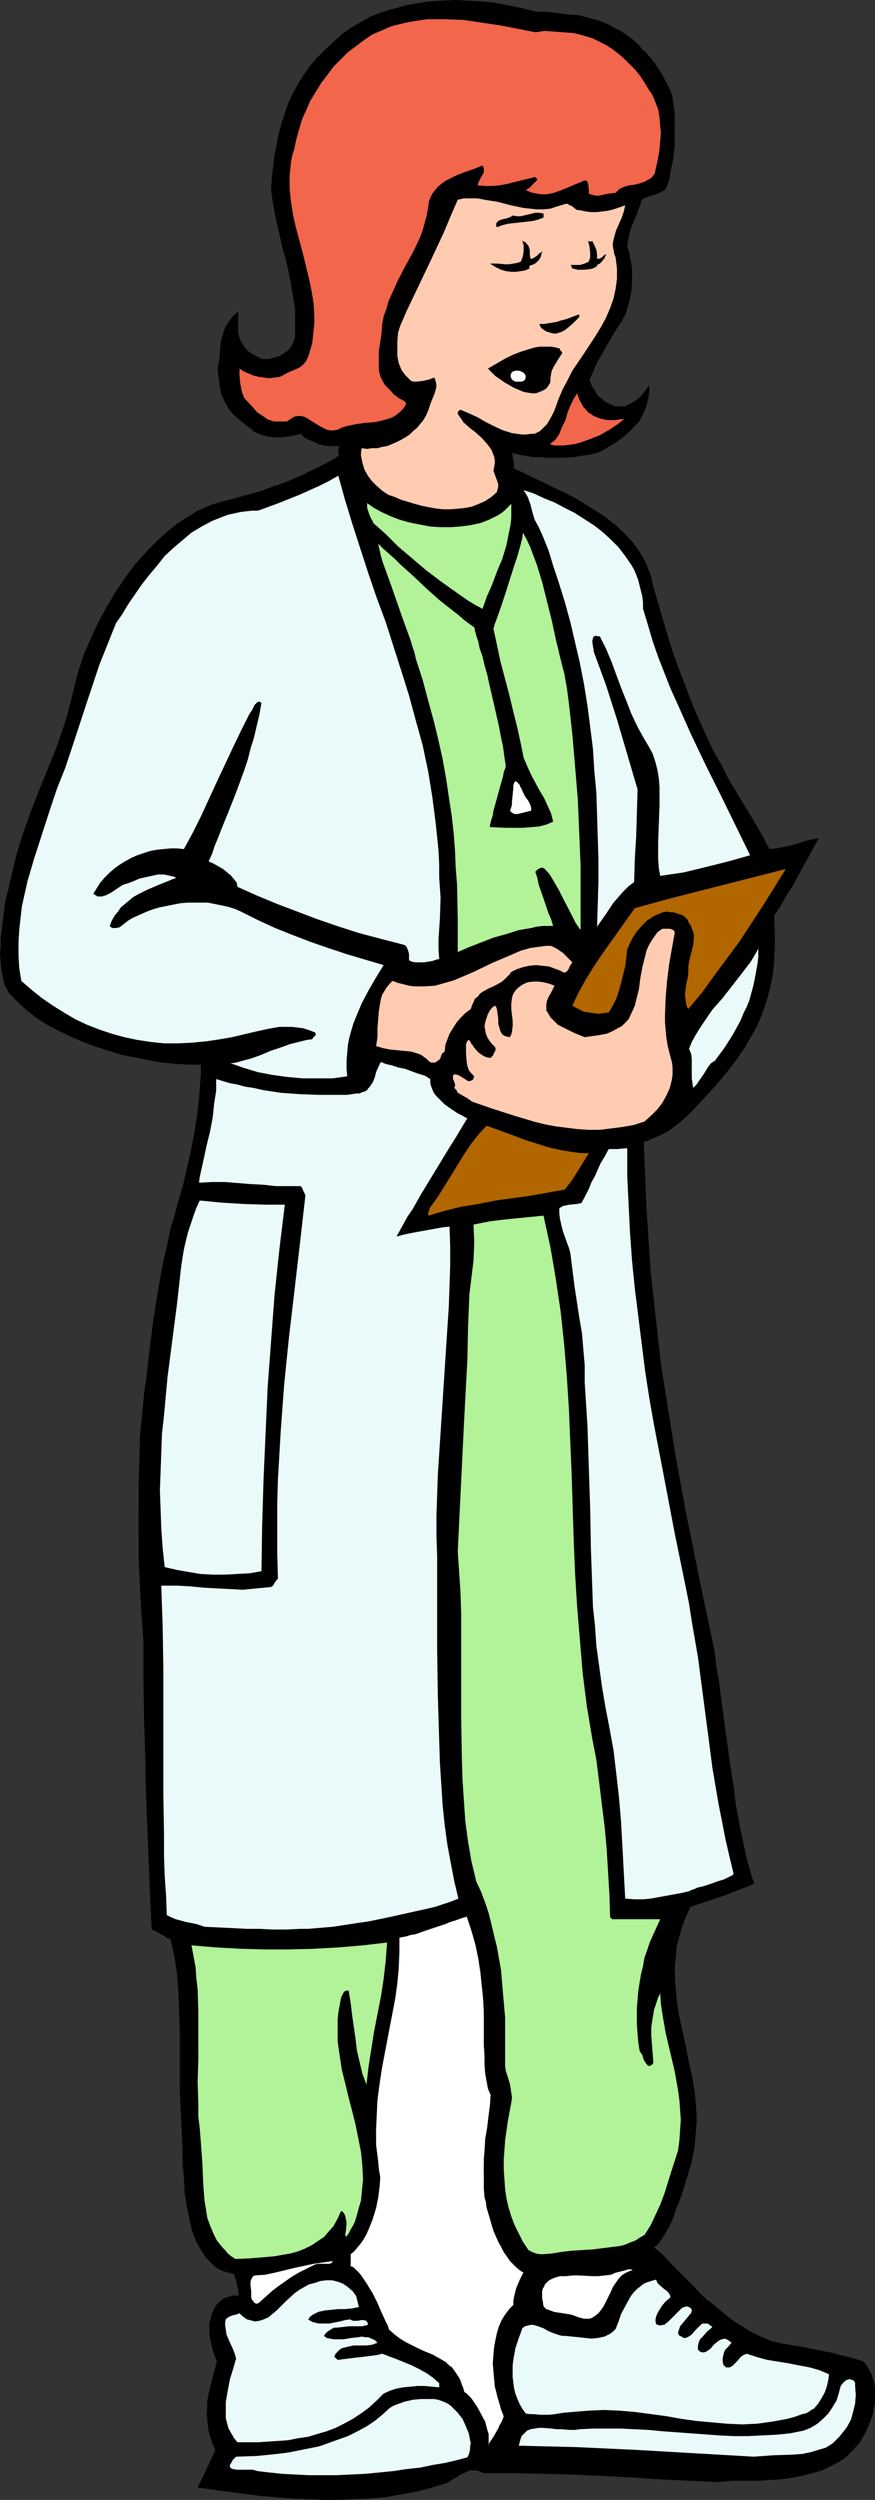 <?xml version="1.0" encoding="UTF-8" standalone="no"?>
<svg
   version="1.0"
   width="54.53mm"
   height="155.711mm"
   id="svg37"
   sodipodi:docname="Doctor 12.wmf"
   xmlns:inkscape="http://www.inkscape.org/namespaces/inkscape"
   xmlns:sodipodi="http://sodipodi.sourceforge.net/DTD/sodipodi-0.dtd"
   xmlns="http://www.w3.org/2000/svg"
   xmlns:svg="http://www.w3.org/2000/svg">
  <rect width="100%" height="100%" fill="#333333" stroke="none"/>
  <sodipodi:namedview
     id="namedview37"
     pagecolor="#ffffff"
     bordercolor="#000000"
     borderopacity="0.25"
     inkscape:showpageshadow="2"
     inkscape:pageopacity="0.0"
     inkscape:pagecheckerboard="0"
     inkscape:deskcolor="#d1d1d1"
     inkscape:document-units="mm" />
  <defs
     id="defs1">
    <pattern
       id="WMFhbasepattern"
       patternUnits="userSpaceOnUse"
       width="6"
       height="6"
       x="0"
       y="0" />
  </defs>
  <path
     style="fill:#000000;fill-opacity:1;fill-rule:evenodd;stroke:none"
     d="m 136.106,3.717 1.94,0.323 1.778,0.485 1.778,0.646 1.616,0.646 1.616,0.808 1.455,0.97 1.616,0.97 1.293,1.131 1.293,1.131 1.293,1.293 1.132,1.293 1.132,1.454 1.132,1.616 0.97,1.454 0.808,1.778 0.97,1.778 0.323,1.454 0.323,1.616 0.162,1.616 0.162,1.616 v 3.393 l -0.162,3.232 -0.323,3.07 -0.323,1.454 -0.162,1.454 -0.323,1.293 -0.323,1.131 -0.323,0.97 -0.323,0.97 -0.485,0.162 -0.647,0.162 -1.455,0.646 -1.616,0.646 -0.647,0.162 -0.485,0.162 -0.323,0.97 -0.485,1.293 -0.647,1.293 -0.647,1.616 -0.647,1.616 -0.485,1.616 -0.323,1.616 -0.162,1.454 0.485,1.293 0.323,1.293 0.162,1.293 0.162,1.293 v 2.747 l -0.162,2.585 -0.485,2.262 -0.162,0.97 -0.323,1.131 -0.323,0.808 -0.323,0.808 -0.323,0.646 -0.323,0.485 -1.94,2.909 -1.94,3.232 -0.808,1.616 -0.97,1.778 -0.97,1.939 -0.97,2.101 0.323,0.97 0.485,0.97 0.485,0.808 0.647,0.808 0.647,0.808 0.808,0.646 0.97,0.646 0.97,0.485 0.97,0.323 h 1.132 l 0.97,-0.162 1.132,-0.323 1.293,-0.646 1.132,-0.97 0.485,-0.485 0.647,-0.646 0.485,-0.808 0.647,-0.808 -0.162,1.293 -0.162,1.293 -0.162,1.293 -0.485,1.131 -0.323,0.97 -0.485,0.97 -0.647,0.97 -0.647,0.808 -1.455,1.616 -1.778,1.454 -1.778,1.293 -1.778,1.131 -0.97,0.646 -0.97,0.485 -1.293,0.323 -1.455,0.323 -1.455,0.323 -1.616,0.162 -3.395,0.162 h -3.233 -1.616 l -1.616,-0.162 -1.455,-0.162 -1.293,-0.323 -1.132,-0.162 -1.132,-0.323 0.162,0.808 0.162,0.97 0.162,1.131 v 0.808 l 2.101,1.131 2.263,1.131 2.425,1.131 2.425,1.131 2.586,1.293 2.425,1.293 2.586,1.454 2.425,1.454 2.425,1.778 2.263,1.616 2.101,2.101 1.94,2.101 0.97,1.131 0.808,1.131 0.647,1.131 0.647,1.293 0.647,1.293 0.485,1.454 0.485,1.454 0.323,1.454 1.132,4.201 1.132,4.04 1.132,3.878 1.293,3.717 1.132,3.555 1.293,3.393 1.293,3.393 1.293,3.232 1.455,3.07 1.455,3.232 1.616,3.07 1.616,3.232 1.778,3.07 1.778,3.232 1.94,3.232 2.101,3.393 0.162,0.162 0.162,0.323 0.162,0.323 0.323,0.485 0.485,0.97 0.647,1.293 0.647,1.131 0.647,0.97 0.162,0.485 0.323,0.323 v 0.323 l 0.162,0.162 1.778,-0.323 1.616,-0.323 1.455,-0.323 1.293,-0.323 2.586,-0.646 1.293,-0.323 1.455,-0.323 -1.132,1.939 -1.132,2.101 -1.132,2.101 -1.293,2.262 -1.293,2.262 -1.455,2.424 -1.455,2.424 -1.616,2.585 0.162,3.717 0.162,3.555 -0.323,3.555 -0.323,3.232 -0.647,3.07 -0.808,2.909 -0.97,2.747 -1.132,2.747 -1.293,2.747 -1.616,2.424 -1.616,2.585 -1.94,2.585 -1.94,2.424 -2.263,2.585 -2.263,2.585 -2.425,2.585 -1.293,1.293 -1.455,1.131 -1.455,1.131 -1.455,0.97 -1.455,0.808 -1.455,0.808 -1.455,0.485 -1.293,0.485 0.162,7.918 0.323,7.595 0.485,7.595 0.647,7.433 0.647,7.433 0.808,7.11 0.97,7.272 0.97,7.11 1.132,7.11 1.132,7.11 2.586,14.058 1.455,7.11 1.455,7.272 1.616,7.11 1.455,7.433 0.647,3.232 0.485,3.717 0.647,3.878 0.485,3.878 1.132,8.241 1.293,8.241 0.485,4.04 0.647,4.04 0.647,3.717 0.647,3.555 0.647,3.393 0.323,1.454 0.485,1.454 0.323,1.454 0.323,1.293 0.485,1.131 0.323,1.131 -1.778,0.808 -1.778,0.808 -3.556,1.293 -7.759,2.747 -0.97,1.778 -0.808,1.939 -0.647,1.778 -0.485,1.939 -0.323,1.778 -0.323,1.778 -0.162,1.778 v 1.939 3.555 l 0.323,3.555 0.647,3.555 0.647,3.555 0.808,3.555 0.808,3.555 0.647,3.555 0.647,3.717 0.323,3.555 0.162,1.939 v 1.778 1.939 l -0.162,1.939 -0.323,1.939 -0.323,1.939 -0.323,1.454 -0.485,1.616 -0.97,3.393 -1.132,3.555 -1.132,3.232 -0.647,1.616 -0.647,1.454 -0.647,1.293 -0.647,1.293 -0.647,0.97 -0.808,0.808 -0.647,0.646 -0.485,0.323 1.132,1.131 1.132,1.131 1.293,1.293 1.455,1.293 1.455,1.616 1.455,1.616 1.616,1.616 1.778,1.616 1.778,1.616 1.778,1.616 2.101,1.616 1.94,1.454 2.101,1.454 2.263,1.293 2.263,1.131 2.425,0.97 0.97,0.162 1.132,0.162 1.293,0.323 1.455,0.162 1.455,0.323 1.616,0.323 3.233,0.646 3.233,0.646 1.616,0.323 1.455,0.323 1.293,0.485 1.132,0.323 0.97,0.323 0.647,0.323 0.808,0.808 0.485,0.97 0.485,1.131 0.323,0.97 0.323,1.131 0.162,1.131 v 1.131 1.131 1.131 l -0.162,1.293 -0.323,1.131 -0.647,2.262 -0.485,1.131 -0.647,1.131 -0.647,1.131 -0.647,1.131 -0.808,0.97 -0.808,0.97 -0.808,0.808 -0.97,0.808 -1.132,0.646 -2.101,1.293 -2.101,0.97 -2.425,0.808 -2.425,0.485 -2.425,0.485 -2.425,0.323 -2.425,0.162 -2.425,0.162 h -2.263 l -2.263,0.162 h -1.94 -1.778 l -1.616,0.162 -7.112,-0.323 -6.951,-0.323 -6.789,-0.323 -6.789,-0.485 -6.951,-0.323 -6.789,-0.162 -6.951,-0.162 h -7.112 l -0.485,-0.323 -0.485,-0.162 -0.647,-0.162 h -0.485 l -1.132,0.162 -1.132,0.323 -0.97,0.485 -1.132,0.646 -0.97,0.808 -1.132,0.646 -3.556,1.131 -3.556,0.808 -3.718,0.646 -3.556,0.646 -3.718,0.323 -3.718,0.323 h -3.718 -3.718 l -3.718,-0.162 -3.718,-0.162 -7.436,-0.646 -7.274,-0.808 -7.112,-0.97 1.94,-4.363 2.101,-4.363 -0.647,-1.616 -0.485,-1.454 -0.323,-1.454 -0.323,-1.454 -0.162,-1.454 v -1.293 -1.454 l 0.162,-1.454 0.485,-2.585 0.485,-2.424 0.647,-2.424 0.647,-1.939 -0.647,-1.616 -0.485,-1.616 -0.485,-1.454 -0.162,-1.454 v -1.454 -1.293 l 0.323,-1.131 0.323,-1.131 0.323,-1.131 0.647,-0.808 0.647,-0.808 0.808,-0.646 0.808,-0.485 0.97,-0.162 0.97,-0.162 h 1.132 l -0.323,-1.454 -0.323,-1.454 -0.323,-1.293 -0.162,-0.646 -0.162,-0.323 -1.132,-0.323 -1.293,-0.485 -0.97,-0.485 -0.97,-0.646 -0.97,-0.646 -0.808,-0.97 -0.808,-0.808 -0.647,-1.131 -0.647,-0.97 -0.485,-1.293 -0.485,-1.131 -0.485,-1.293 -0.808,-2.909 -0.485,-2.909 -0.485,-3.232 -0.323,-3.393 -0.162,-3.393 -0.162,-3.393 -0.162,-3.555 -0.162,-6.787 -0.162,-3.393 v -13.897 l -0.162,-4.686 -0.162,-4.525 -0.485,-4.363 -0.162,-2.262 -0.485,-2.101 -0.323,-2.101 -0.485,-1.939 h -0.485 l -0.485,-0.323 -0.97,-0.485 -0.485,-0.323 -0.647,-0.485 -0.647,-0.162 -0.647,-0.323 -0.162,-3.393 -0.162,-3.555 -0.162,-3.717 -0.162,-3.878 -0.162,-3.878 -0.162,-4.04 -0.162,-4.201 -0.162,-4.363 -0.162,-4.201 -0.162,-4.525 v -4.525 l -0.162,-4.686 -0.162,-9.534 -0.162,-9.695 -0.485,-6.464 -0.323,-6.14 -0.162,-6.14 -0.162,-5.979 v -5.817 l 0.162,-5.817 0.323,-11.635 0.323,-3.232 0.323,-3.393 0.323,-3.393 0.323,-3.393 0.97,-7.11 0.808,-7.272 1.132,-7.11 0.647,-3.555 0.808,-3.393 0.647,-3.393 0.808,-3.232 0.808,-3.232 0.97,-3.07 0.97,-3.717 0.97,-4.201 0.97,-4.201 0.808,-4.201 0.808,-4.201 0.485,-4.201 0.323,-4.201 v -1.939 -1.778 l -2.91,-0.162 -2.91,-0.162 -3.233,-0.323 -3.071,-0.485 -3.071,-0.646 -3.233,-0.646 -3.233,-0.808 -3.071,-1.131 -2.91,-0.97 -3.071,-1.293 -2.748,-1.293 -2.748,-1.616 -2.425,-1.616 -2.263,-1.778 -2.101,-1.778 -1.94,-1.939 -0.647,-1.131 -0.647,-1.454 -0.323,-1.454 -0.323,-1.616 -0.162,-1.778 -0.162,-1.939 v -1.939 l 0.162,-1.939 0.323,-3.878 0.647,-3.878 0.323,-1.778 0.323,-1.616 0.323,-1.616 0.485,-1.293 0.485,-2.747 0.808,-2.585 0.647,-2.747 0.97,-2.424 1.778,-5.171 1.94,-4.848 3.88,-10.019 1.778,-5.171 0.808,-2.585 0.808,-2.585 0.808,-3.878 1.132,-3.878 1.293,-3.717 1.455,-3.878 1.778,-3.717 1.94,-3.717 2.263,-3.555 2.263,-3.393 2.425,-3.232 2.586,-3.07 2.748,-2.747 1.455,-1.293 1.455,-1.131 1.455,-1.131 1.455,-1.131 1.616,-0.808 1.616,-0.97 1.616,-0.808 1.616,-0.646 1.455,-0.646 1.778,-0.485 2.425,-0.485 2.425,-0.646 2.263,-0.646 2.101,-0.808 2.101,-0.646 1.94,-0.646 1.778,-0.646 1.778,-0.808 1.616,-0.646 1.455,-0.808 1.455,-0.646 1.293,-0.808 1.293,-0.646 1.132,-0.646 1.132,-0.485 0.97,-0.646 -0.162,-0.323 v -0.162 -0.808 l 0.162,-0.808 v -0.485 l -0.485,0.162 h -0.647 -1.132 l -1.455,-0.162 -1.293,-0.323 -1.293,-0.485 -1.132,-0.646 -0.97,-0.646 -0.808,-0.646 -1.293,0.323 -1.455,0.323 -1.616,0.162 -1.778,0.162 -1.616,-0.323 -1.616,-0.323 -0.808,-0.323 -0.647,-0.485 -0.647,-0.485 L 58.678,100.51 57.708,99.863 56.899,99.217 56.091,98.409 55.445,97.763 54.152,96.47 53.182,95.016 52.535,93.4 52.212,92.592 52.05,91.622 51.888,90.653 51.727,89.521 51.565,88.229 51.404,86.936 51.727,85.159 51.888,83.543 v -1.616 l 0.323,-1.778 0.485,-1.616 0.323,-0.808 0.323,-0.97 0.485,-0.646 0.647,-0.97 0.808,-0.808 0.808,-0.97 v 1.131 l -0.162,1.131 v 0.808 l 0.162,1.778 0.323,1.454 0.162,0.646 0.323,0.646 0.485,0.646 0.323,0.485 0.647,0.646 0.647,0.485 0.647,0.323 0.808,0.485 0.97,0.485 h 0.323 l 0.485,0.162 h 0.485 0.647 l 1.293,-0.323 1.293,-0.485 1.293,-0.808 0.485,-0.485 0.647,-0.485 0.485,-0.646 0.323,-0.646 0.162,-0.808 0.162,-0.808 0.162,-2.262 V 74.978 L 69.508,72.878 69.346,70.777 68.7,66.899 67.73,62.859 67.245,60.758 66.76,58.658 65.628,54.295 65.143,52.194 64.659,49.77 64.335,47.185 63.85,44.761 l 0.323,-2.909 0.323,-2.585 0.162,-2.585 0.485,-2.585 0.647,-2.585 0.647,-2.424 0.647,-2.424 0.97,-2.262 0.97,-2.262 1.132,-2.262 1.293,-2.101 1.455,-2.101 1.778,-1.939 1.778,-1.939 2.101,-1.939 2.263,-1.778 1.94,-1.454 2.263,-1.293 2.425,-1.293 2.425,-0.97 2.748,-0.97 2.748,-0.646 2.748,-0.646 2.91,-0.323 3.071,-0.323 h 3.071 3.071 l 3.233,0.323 3.071,0.323 3.233,0.485 3.233,0.646 3.071,0.97 h 1.455 1.293 l 2.425,0.323 2.425,0.323 z"
     id="path1" />
  <path
     style="fill:#000000;fill-opacity:1;fill-rule:evenodd;stroke:none"
     d="m 136.106,3.878 1.94,0.323 h -0.162 l 1.94,0.485 1.778,0.646 1.616,0.646 1.616,0.808 1.455,0.97 1.455,0.808 1.455,1.131 v 0 l 1.293,1.131 1.293,1.293 h -0.162 l 1.293,1.454 1.132,1.454 0.97,1.454 0.97,1.616 0.97,1.616 0.808,1.778 v 0 l 0.323,1.454 0.323,1.616 0.162,1.616 0.162,1.616 v 3.393 l -0.162,3.232 -0.323,3.07 -0.162,1.454 -0.323,1.454 -0.323,1.293 v -0.162 l -0.323,1.131 -0.323,1.131 -0.323,0.808 h 0.162 l -0.485,0.162 -0.647,0.323 -1.616,0.646 -1.616,0.485 -0.647,0.162 -0.485,0.323 -0.323,0.97 -0.485,1.131 -0.647,1.454 -0.647,1.616 -0.485,1.616 -0.485,1.616 v 0 l -0.485,1.616 v 1.454 l 0.323,1.454 v -0.162 l 0.323,1.293 0.323,1.293 v 1.293 l 0.162,2.747 -0.323,2.585 -0.323,2.262 v 0 l -0.323,0.97 -0.323,0.97 -0.323,0.97 -0.647,1.293 -0.323,0.646 -1.94,2.909 -1.778,3.07 -0.97,1.778 -0.97,1.778 -0.97,1.939 -0.808,2.101 0.162,0.97 0.485,0.97 0.485,0.808 0.647,0.97 0.808,0.646 v 0.162 l 0.808,0.646 0.97,0.646 0.97,0.485 0.97,0.162 1.132,0.162 0.97,-0.162 1.293,-0.323 1.132,-0.646 1.132,-0.97 v 0 l 0.647,-0.646 0.485,-0.646 v 0 l 0.647,-0.808 0.485,-0.646 -0.162,-0.162 v 1.293 l -0.162,1.293 -0.323,1.293 v -0.162 l -0.323,1.131 -0.485,1.131 -0.485,0.97 -0.647,0.97 -0.647,0.808 h 0.162 l -1.616,1.616 v 0 l -1.616,1.454 -1.778,1.293 -1.778,1.131 -0.97,0.485 -1.132,0.485 -1.293,0.485 h 0.162 l -1.455,0.162 -1.455,0.323 -1.616,0.162 -3.395,0.323 h -3.233 l -1.616,-0.162 -1.616,-0.162 -1.455,-0.162 -1.293,-0.162 -1.132,-0.323 v 0 l -1.132,-0.162 0.323,1.778 v 1.131 0.97 l 2.101,1.131 2.263,1.131 2.425,1.131 5.011,2.262 2.586,1.454 2.586,1.454 2.425,1.454 2.425,1.616 2.263,1.778 v 0 l 2.101,1.939 1.94,2.101 v 0 l 0.808,1.131 0.808,1.131 0.808,1.293 0.485,1.131 0.647,1.454 0.485,1.293 0.485,1.454 v 0 l 0.323,1.454 v 0 l 2.263,8.241 1.293,3.878 1.132,3.717 1.132,3.555 1.293,3.393 1.293,3.393 1.455,3.232 1.293,3.232 1.455,3.07 1.616,3.232 1.616,3.07 1.778,3.07 1.94,3.232 1.94,3.393 2.101,3.232 v 0.162 l 0.162,0.323 0.162,0.323 0.323,0.485 0.647,1.131 0.647,1.131 0.647,1.131 0.485,0.97 0.323,0.485 0.162,0.323 0.162,0.323 0.162,0.162 1.778,-0.162 1.616,-0.323 1.455,-0.323 1.293,-0.323 v 0 l 2.586,-0.646 1.293,-0.485 v 0 l 1.455,-0.323 v -0.162 l -1.132,2.101 -1.132,2.101 -1.293,2.101 -1.293,2.262 -1.293,2.262 -1.455,2.424 -1.455,2.424 -1.616,2.424 0.323,3.878 v 3.555 l -0.162,3.555 -0.485,3.232 -0.647,3.07 v -0.162 l -0.647,3.07 -0.97,2.747 -1.293,2.747 -1.293,2.585 -1.616,2.585 -1.616,2.585 -1.778,2.585 -2.101,2.424 -2.101,2.585 v 0 l -2.263,2.585 -2.586,2.585 -1.293,1.131 v 0 l -1.293,1.131 -1.455,1.131 -1.455,0.97 -1.455,0.808 -1.455,0.808 -1.455,0.646 -1.455,0.485 0.162,7.918 0.323,7.595 0.485,7.595 0.647,7.433 0.647,7.433 0.808,7.11 0.97,7.272 0.97,7.11 1.132,7.11 1.293,7.11 2.586,14.058 1.293,7.11 1.616,7.272 1.455,7.11 1.616,7.433 0.485,3.232 0.647,3.717 0.485,3.878 0.647,3.878 1.132,8.241 1.132,8.241 0.647,4.04 0.485,4.04 0.647,3.717 1.293,6.948 0.485,1.454 v 0.162 l 0.323,1.454 0.323,1.293 0.485,1.454 0.162,-0.162 -0.323,-1.293 -0.485,-1.454 -0.323,-1.454 v 0 l -0.323,-1.454 -1.455,-6.948 -0.647,-3.717 -0.485,-4.04 -0.647,-4.04 -1.132,-8.241 -1.132,-8.241 -0.485,-3.878 -0.647,-3.878 -0.485,-3.717 -0.647,-3.232 -1.616,-7.433 -1.455,-7.11 -1.455,-7.272 -1.455,-7.11 -2.586,-14.058 -1.132,-7.11 -1.132,-7.11 -1.132,-7.11 -0.808,-7.272 -0.808,-7.11 -0.808,-7.433 -0.485,-7.433 -0.485,-7.595 -0.323,-7.595 -0.323,-7.918 v 0.162 l 1.293,-0.485 1.455,-0.646 1.455,-0.646 1.616,-0.808 1.455,-1.131 1.293,-0.97 1.455,-1.293 v 0 l 1.293,-1.293 2.425,-2.585 2.425,-2.585 v 0 l 2.101,-2.424 2.101,-2.585 1.778,-2.424 1.778,-2.585 1.455,-2.585 1.455,-2.585 1.132,-2.747 0.97,-2.909 0.808,-2.909 v 0 l 0.647,-3.07 0.323,-3.232 0.162,-3.555 v -3.555 l -0.162,-3.717 v 0 l 1.616,-2.424 1.455,-2.585 1.455,-2.262 1.293,-2.424 1.132,-2.101 1.293,-2.262 1.132,-2.101 1.132,-2.101 -1.616,0.323 v 0 l -1.455,0.323 -2.425,0.808 v 0 l -1.293,0.323 -1.455,0.323 -1.616,0.323 -1.778,0.162 h 0.162 l -0.162,-0.162 -0.162,-0.162 -0.162,-0.485 -0.323,-0.323 -0.485,-1.131 -0.647,-1.131 -0.647,-1.131 -0.647,-1.131 -0.162,-0.323 -0.323,-0.485 v -0.162 l -0.162,-0.162 -2.101,-3.393 -1.94,-3.232 -1.94,-3.232 -1.616,-3.232 -1.778,-3.07 -1.455,-3.07 -1.455,-3.232 -1.455,-3.232 -1.293,-3.232 -1.293,-3.393 -1.293,-3.393 -1.293,-3.555 -1.132,-3.555 -1.132,-3.878 -2.425,-8.241 v 0 l -0.323,-1.454 v 0 l -0.323,-1.454 -0.647,-1.454 -0.485,-1.293 -0.647,-1.293 -0.808,-1.293 -0.808,-1.131 -0.808,-1.131 v 0 l -1.94,-2.101 -2.101,-1.939 v 0 l -2.263,-1.778 -2.425,-1.616 -2.586,-1.616 -2.425,-1.454 -2.586,-1.293 -5.011,-2.424 -2.425,-1.131 -2.263,-1.131 -2.101,-0.97 h 0.162 v -0.808 l -0.162,-1.131 -0.162,-0.97 -0.162,-0.808 -0.162,0.162 0.97,0.162 h 0.162 l 1.132,0.323 1.293,0.162 1.455,0.323 h 1.616 l 1.616,0.162 h 3.233 l 3.395,-0.162 1.616,-0.323 1.455,-0.162 1.455,-0.323 v 0 l 1.293,-0.323 1.132,-0.646 0.808,-0.485 1.94,-1.131 1.778,-1.293 1.616,-1.454 v 0 l 1.455,-1.616 h 0.162 l 0.647,-0.808 0.485,-0.97 0.485,-0.97 0.485,-1.131 0.323,-1.131 v 0 l 0.323,-1.293 0.162,-1.293 v -1.616 l -0.808,1.131 -0.485,0.646 v 0 l -0.485,0.646 -0.647,0.646 v 0 l -1.132,0.808 -1.132,0.646 -1.132,0.485 v 0 h -0.97 -1.132 v 0 l -0.97,-0.323 -0.97,-0.485 -0.808,-0.485 -0.808,-0.808 v 0.162 l -0.808,-0.808 v 0 l -0.485,-0.97 -0.647,-0.808 -0.323,-0.97 -0.323,-0.808 v 0 l 0.97,-2.101 0.808,-1.939 0.97,-1.616 0.97,-1.778 1.778,-3.07 1.94,-3.07 0.323,-0.485 0.808,-1.454 0.162,-0.808 0.323,-0.97 0.323,-1.131 v 0 l 0.485,-2.262 0.162,-2.585 v -2.747 l -0.162,-1.293 -0.323,-1.293 -0.162,-1.293 v 0 l -0.485,-1.293 v 0 l 0.162,-1.454 0.323,-1.616 v 0 l 0.485,-1.616 0.647,-1.616 0.647,-1.454 0.485,-1.454 0.485,-1.293 0.323,-0.97 v 0.162 l 0.485,-0.162 0.647,-0.323 1.616,-0.485 1.616,-0.646 0.485,-0.323 0.485,-0.162 0.485,-0.97 0.323,-0.97 0.323,-1.131 v 0 l 0.162,-1.293 0.323,-1.454 0.323,-1.454 0.323,-3.07 v -3.232 -3.393 -1.616 l -0.323,-1.616 -0.162,-1.616 -0.485,-1.616 -0.808,-1.616 -0.97,-1.778 -0.97,-1.616 -0.97,-1.454 -1.132,-1.454 -1.132,-1.293 h -0.162 l -1.132,-1.293 -1.293,-1.293 v 0 l -1.455,-1.131 -1.455,-0.97 -1.616,-0.808 -1.455,-0.808 -1.778,-0.808 -1.778,-0.485 -1.778,-0.485 v 0 l -1.94,-0.485 z"
     id="path2" />
  <path
     style="fill:#000000;fill-opacity:1;fill-rule:evenodd;stroke:none"
     d="m 176.679,441.144 0.323,1.131 0.323,1.131 0.162,-0.162 -1.778,0.646 -1.778,0.808 -3.718,1.454 -7.759,2.585 -0.97,1.939 -0.647,1.778 -0.647,1.939 -0.647,1.778 v 0.162 l -0.323,1.778 -0.323,1.778 v 1.778 l -0.162,1.939 0.162,3.555 0.162,3.555 0.647,3.555 0.647,3.555 0.808,3.555 0.808,3.555 0.808,3.555 0.485,3.717 0.485,3.555 v 1.939 1.778 1.939 l -0.162,1.939 -0.162,1.939 -0.485,1.939 -0.323,1.454 v 0 l -0.323,1.616 -0.97,3.393 -1.132,3.393 -1.293,3.393 -0.647,1.616 -0.647,1.454 -0.647,1.293 -0.647,1.131 -0.647,1.131 -0.647,0.808 v 0 l -0.647,0.646 v -0.162 l -0.647,0.485 1.132,1.131 1.293,1.131 1.293,1.293 1.455,1.454 2.91,3.07 1.616,1.616 1.778,1.616 1.616,1.616 v 0.162 l 1.94,1.616 1.94,1.616 2.101,1.454 2.101,1.454 2.263,1.131 2.263,1.293 2.263,0.97 1.132,0.162 1.132,0.162 1.293,0.162 1.455,0.323 1.455,0.323 1.616,0.162 3.233,0.646 3.233,0.808 1.616,0.323 1.455,0.323 h -0.162 l 1.455,0.323 1.132,0.323 0.808,0.485 0.808,0.323 v -0.162 l 0.647,0.97 0.485,0.97 0.485,0.97 0.485,1.131 v -0.162 l 0.162,1.131 0.162,1.131 0.162,1.131 v 1.131 l -0.162,1.131 -0.162,1.293 -0.162,1.131 v -0.162 l -0.808,2.424 -0.485,1.131 -0.485,1.131 -0.647,0.97 -0.647,1.131 -0.808,1.131 v 0 l -0.808,0.808 -0.97,0.97 v -0.162 l -0.97,0.808 -0.97,0.808 -2.101,1.131 -2.263,0.97 -2.263,0.808 v 0 l -2.425,0.646 -2.425,0.485 -2.425,0.162 -2.425,0.323 h -2.425 l -2.263,0.162 h -2.263 -1.94 l -1.778,0.162 h -1.616 l -14.063,-0.646 -6.789,-0.323 -6.789,-0.323 -6.951,-0.323 -6.789,-0.323 -6.951,-0.162 -7.112,0.162 h 0.162 l -0.647,-0.323 -0.485,-0.323 h -0.647 l -0.485,-0.162 -1.132,0.162 -1.132,0.323 -1.132,0.646 -0.97,0.646 -1.132,0.646 -0.97,0.646 -3.556,1.131 v 0 l -3.556,0.97 -3.718,0.646 -3.556,0.485 -3.718,0.485 -3.718,0.162 -3.718,0.162 h -3.718 l -3.718,-0.162 -3.718,-0.323 -7.436,-0.646 -7.274,-0.808 -7.112,-0.97 0.162,0.162 1.94,-4.363 2.101,-4.363 -0.647,-1.616 -0.485,-1.454 -0.485,-1.454 v 0 l -0.162,-1.454 -0.162,-1.454 v -1.293 -1.454 l 0.162,-1.454 0.323,-2.585 0.647,-2.424 v 0 l 0.647,-2.262 0.647,-2.101 -0.808,-1.616 -0.485,-1.616 v 0 l -0.323,-1.454 -0.162,-1.454 -0.162,-1.454 0.162,-1.293 0.162,-1.131 v 0 l 0.323,-1.131 0.485,-1.131 0.647,-0.808 0.647,-0.808 H 51.727 l 0.808,-0.485 0.97,-0.485 0.808,-0.323 v 0 l 0.97,-0.162 1.293,0.162 -0.323,-1.616 -0.323,-1.454 -0.323,-1.293 v -0.162 l -0.162,-0.485 -0.162,-0.485 -1.293,-0.323 -1.132,-0.485 -1.132,-0.485 -0.97,-0.485 -0.808,-0.808 v 0 l -0.808,-0.808 v 0 l -0.808,-0.97 -0.647,-0.97 -0.647,-1.131 -0.485,-1.131 -0.647,-1.293 -0.323,-1.293 -0.808,-2.747 v 0 l -0.647,-2.909 -0.323,-3.232 -0.323,-3.393 -0.162,-3.393 -0.162,-3.393 -0.162,-3.555 -0.162,-6.787 -0.323,-3.393 v -13.897 -4.686 l -0.323,-4.525 -0.323,-4.363 -0.323,-2.262 -0.323,-2.101 -0.485,-2.101 -0.485,-2.101 h -0.485 v 0 l -0.485,-0.162 -0.97,-0.646 -0.485,-0.323 -0.647,-0.323 -0.485,-0.323 -0.808,-0.323 0.162,0.162 -0.323,-3.393 v -3.555 l -0.323,-3.717 -0.162,-3.878 -0.323,-7.918 -0.162,-4.201 v -4.363 l -0.162,-4.201 -0.162,-4.525 -0.162,-9.211 -0.162,-9.534 -0.162,-9.695 -0.485,-6.464 -0.323,-6.14 -0.162,-6.14 -0.162,-5.979 v -5.817 l 0.162,-5.817 0.323,-11.635 0.323,-3.232 h -0.323 l -0.323,3.232 -0.323,11.635 v 5.817 5.817 5.979 l 0.323,6.14 0.323,6.14 0.485,6.464 v 9.695 l 0.162,9.534 0.323,9.211 v 4.525 l 0.162,4.201 0.162,4.363 0.162,4.201 0.323,7.918 0.162,3.878 0.162,3.717 0.162,3.555 0.162,3.393 0.808,0.323 0.647,0.323 0.485,0.323 0.647,0.323 0.97,0.646 0.323,0.162 0.647,0.162 -0.162,-0.162 0.485,1.939 0.485,2.101 0.323,2.101 0.323,2.262 0.323,4.363 0.162,4.525 0.162,4.686 v 13.897 l 0.162,3.393 0.323,6.787 0.162,3.555 v 3.393 l 0.323,3.393 0.162,3.393 0.485,3.232 0.647,2.909 v 0.162 l 0.647,2.747 0.485,1.293 0.485,1.293 0.647,1.131 0.647,1.131 0.647,0.97 0.808,0.97 v 0 l 0.808,0.808 v 0 l 0.808,0.808 0.97,0.646 1.132,0.485 1.132,0.323 1.293,0.323 v 0 l 0.162,0.485 0.162,0.485 v 0 l 0.323,1.293 0.323,1.454 0.162,1.454 h 0.162 l -1.132,-0.162 -0.97,0.162 v 0 l -0.97,0.323 -0.808,0.323 -0.808,0.646 -0.808,0.808 -0.485,0.97 -0.485,0.97 -0.323,1.131 v 0.162 l -0.323,1.131 v 1.293 1.454 l 0.323,1.454 0.323,1.454 v 0.162 l 0.485,1.454 0.647,1.616 v -0.162 l -0.485,2.101 -0.647,2.262 v 0.162 l -0.647,2.424 -0.485,2.585 v 1.454 l -0.162,1.454 0.162,1.293 0.162,1.454 0.162,1.454 v 0.162 l 0.485,1.454 0.485,1.454 0.647,1.454 v -0.162 l -2.101,4.525 -2.101,4.363 7.274,0.97 7.274,0.97 7.436,0.646 3.718,0.162 3.718,0.162 h 3.718 l 3.718,-0.162 3.718,-0.162 3.718,-0.323 3.556,-0.646 3.718,-0.646 3.556,-0.97 v 0 l 3.718,-1.131 0.97,-0.646 1.132,-0.646 0.97,-0.646 1.132,-0.485 0.97,-0.485 v 0 h 1.132 0.485 l 0.647,0.162 h -0.162 l 0.647,0.162 0.485,0.323 h 7.112 l 6.951,0.162 6.789,0.162 6.951,0.323 6.789,0.323 6.789,0.485 14.063,0.646 1.616,-0.162 1.778,-0.162 h 1.94 2.263 2.263 l 2.425,-0.162 2.425,-0.162 2.425,-0.323 2.425,-0.485 2.425,-0.646 h 0.162 l 2.263,-0.646 2.263,-1.131 2.101,-1.131 0.97,-0.646 0.97,-0.808 v -0.162 l 0.808,-0.808 0.97,-0.97 v 0 l 0.808,-0.97 0.647,-1.131 0.647,-1.131 0.485,-1.131 0.485,-0.97 0.808,-2.424 v 0 l 0.162,-1.131 0.323,-1.293 v -1.131 -1.131 -1.131 l -0.162,-1.131 -0.323,-1.131 v 0 l -0.323,-1.131 -0.485,-0.97 -0.647,-0.97 -0.647,-0.97 -0.808,-0.323 -0.97,-0.323 -1.132,-0.323 -1.293,-0.323 v 0 l -1.455,-0.323 -1.616,-0.485 -3.233,-0.646 -3.233,-0.646 -1.616,-0.323 -1.455,-0.162 -1.455,-0.323 -1.293,-0.162 -1.132,-0.323 -0.97,-0.162 v 0 l -2.263,-0.97 -2.425,-1.131 -2.101,-1.293 -2.101,-1.293 -2.101,-1.616 -1.94,-1.616 -1.94,-1.616 v 0.162 l -1.778,-1.616 -1.616,-1.778 -1.616,-1.616 -3.071,-3.07 -1.293,-1.293 -1.293,-1.454 -1.293,-1.131 -1.132,-0.97 v 0.162 l 0.647,-0.323 0.647,-0.646 v 0 l 0.647,-0.97 0.647,-0.97 0.647,-1.131 0.808,-1.454 0.647,-1.454 0.485,-1.616 1.293,-3.232 1.132,-3.555 0.97,-3.232 0.485,-1.616 v -0.162 l 0.323,-1.454 0.323,-1.939 0.162,-1.939 0.162,-1.939 0.162,-1.939 v -1.778 l -0.162,-1.939 -0.323,-3.555 -0.647,-3.717 -0.808,-3.555 -0.647,-3.555 -0.808,-3.555 -0.808,-3.555 -0.485,-3.555 -0.323,-3.555 -0.162,-3.555 0.162,-1.939 0.162,-1.778 0.162,-1.778 0.485,-1.778 v 0 l 0.485,-1.778 0.647,-1.939 0.808,-1.939 0.808,-1.778 v 0 l 7.759,-2.585 3.718,-1.454 1.778,-0.646 1.778,-0.808 -0.485,-1.293 -0.323,-1.131 z"
     id="path3" />
  <path
     style="fill:#000000;fill-opacity:1;fill-rule:evenodd;stroke:none"
     d="m 33.622,334.817 0.323,-3.393 0.323,-3.393 0.323,-3.393 0.808,-7.11 0.97,-7.272 1.132,-7.11 0.647,-3.555 0.647,-3.393 0.808,-3.393 0.808,-3.232 v 0 l 0.808,-3.232 0.97,-2.909 0.97,-3.878 v 0 l 0.97,-4.201 0.97,-4.201 0.808,-4.201 0.647,-4.201 0.647,-4.201 0.323,-4.201 v -1.939 -1.939 h -3.071 l -2.91,-0.323 -3.233,-0.323 -3.071,-0.485 -3.071,-0.485 -3.233,-0.808 v 0 l -3.071,-0.808 -3.071,-0.97 -3.071,-1.131 -2.91,-1.293 -2.91,-1.293 -2.586,-1.454 -2.586,-1.616 -2.263,-1.778 v 0 l -2.101,-1.778 -1.94,-2.101 h 0.162 l -0.808,-1.131 -0.485,-1.293 v 0 l -0.485,-1.454 -0.323,-1.616 -0.162,-1.778 v -1.939 -1.939 l 0.162,-1.939 0.323,-3.878 0.647,-3.878 0.323,-1.778 0.323,-1.616 0.323,-1.616 v 0.162 l 0.323,-1.454 v 0 l 0.647,-2.747 v 0 l 0.647,-2.585 0.808,-2.585 0.808,-2.585 1.778,-5.009 2.101,-5.009 3.88,-10.019 1.778,-5.009 0.808,-2.747 0.808,-2.585 v 0 l 0.808,-3.878 v 0 l 1.132,-3.717 1.293,-3.878 1.455,-3.878 1.778,-3.717 1.94,-3.717 2.101,-3.555 2.263,-3.393 2.586,-3.232 2.586,-2.909 v 0 l 2.748,-2.747 1.293,-1.293 v 0 l 1.455,-1.131 1.616,-1.293 1.455,-0.97 1.455,-0.97 1.616,-0.808 1.616,-0.808 1.616,-0.646 1.616,-0.646 1.616,-0.485 v 0 l 2.425,-0.646 h 0.162 l 2.263,-0.646 2.263,-0.646 2.263,-0.646 1.94,-0.646 1.94,-0.646 1.94,-0.808 1.616,-0.646 1.616,-0.808 1.616,-0.646 1.293,-0.808 1.455,-0.646 1.293,-0.646 1.132,-0.646 0.97,-0.646 1.132,-0.646 -0.162,-0.323 v 0 -0.162 -0.808 -0.808 l 0.162,-0.646 -0.808,0.162 h 0.162 l -0.647,0.162 h -1.132 l -1.455,-0.323 -1.293,-0.323 v 0 l -1.293,-0.485 -1.132,-0.646 -0.97,-0.646 -0.808,-0.646 -1.293,0.485 v 0 l -1.455,0.323 -1.616,0.162 h -1.778 l -1.616,-0.162 v 0 l -1.616,-0.485 -0.808,-0.323 -0.647,-0.323 -0.647,-0.485 v 0 l -0.485,-0.485 v -0.162 L 57.869,99.702 56.899,99.055 56.091,98.409 v 0 l -0.647,-0.646 -1.293,-1.293 h 0.162 l -0.97,-1.454 -0.647,-1.616 -0.323,-0.97 V 92.592 L 52.05,91.622 51.888,90.653 51.727,89.521 51.565,88.229 v -1.293 l 0.162,-1.778 0.162,-1.616 0.162,-1.616 0.323,-1.778 v 0.162 l 0.323,-1.778 0.323,-0.808 0.485,-0.808 0.485,-0.808 0.647,-0.808 0.647,-0.97 v 0 l 0.97,-0.808 -0.162,-0.162 -0.162,1.131 v 1.131 l -0.162,0.808 0.162,1.778 0.323,1.616 0.323,0.646 0.323,0.646 0.323,0.485 0.485,0.646 v 0 l 0.647,0.485 v 0 l 0.485,0.485 0.808,0.485 0.808,0.485 0.808,0.323 0.485,0.162 v 0 l 0.485,0.162 h 0.485 l 0.647,-0.162 1.293,-0.162 v 0 l 1.293,-0.485 1.293,-0.808 0.647,-0.485 v 0 l 0.485,-0.646 v 0 l 0.485,-0.646 0.323,-0.646 0.323,-0.808 v 0 l 0.162,-0.808 0.162,-2.262 V 74.978 L 69.67,72.878 69.508,70.777 68.861,66.899 67.891,62.859 67.406,60.758 66.922,58.658 65.79,54.295 65.305,52.194 64.82,49.77 64.335,47.185 64.012,44.761 l 0.162,-2.909 0.323,-2.585 0.323,-2.585 0.485,-2.585 0.485,-2.585 v 0 l 0.647,-2.424 0.808,-2.424 0.808,-2.262 1.132,-2.262 1.132,-2.262 1.293,-2.101 1.455,-2.101 1.616,-1.939 v 0 l 1.778,-1.939 2.101,-1.778 v 0 l 2.263,-1.778 2.101,-1.454 2.263,-1.454 2.263,-1.131 2.586,-1.131 2.586,-0.808 v 0 l 2.748,-0.646 2.748,-0.646 2.91,-0.323 3.071,-0.323 3.071,-0.162 3.071,0.162 3.233,0.162 3.071,0.485 L 119.78,1.454 V 1.293 L 116.547,0.646 113.476,0.323 110.243,0.162 107.171,0 104.1,0.162 101.029,0.323 98.119,0.808 95.371,1.293 92.623,2.101 h -0.162 l -2.586,0.808 -2.586,0.97 -2.263,1.293 -2.263,1.293 -2.101,1.454 -2.101,1.939 v 0 l -2.101,1.939 -1.94,1.939 v 0 l -1.616,1.939 -1.455,2.101 -1.293,2.101 -1.293,2.262 -0.97,2.101 -0.808,2.424 -0.808,2.424 -0.647,2.424 v 0 l -0.485,2.585 -0.485,2.585 -0.323,2.585 -0.323,2.585 -0.162,2.909 0.323,2.424 0.485,2.585 0.485,2.424 0.485,2.101 0.97,4.363 0.647,2.101 0.485,2.101 0.808,4.04 0.647,3.878 0.323,2.101 v 2.101 1.939 2.262 l -0.162,0.808 v 0 l -0.323,0.646 -0.323,0.808 -0.485,0.646 v 0 l -0.485,0.485 v 0 l -0.647,0.485 -1.293,0.808 -1.293,0.323 h 0.162 l -1.293,0.323 H 62.719 62.234 61.749 v 0 L 61.426,84.351 60.456,83.866 59.809,83.543 59.001,83.058 58.354,82.573 v 0 l -0.485,-0.485 v 0 L 57.546,81.604 57.061,80.957 56.738,80.311 56.415,79.664 v 0 l -0.323,-1.454 v -1.778 -0.808 -1.131 l 0.162,-1.293 -1.132,0.97 v 0 l -0.808,0.97 -0.485,0.808 -0.647,0.808 -0.323,0.808 -0.323,0.97 -0.485,1.616 v 0 l -0.162,1.778 -0.162,1.616 -0.162,1.616 -0.323,1.778 0.162,1.293 0.162,1.293 0.162,1.131 0.162,0.97 0.162,0.97 v 0 l 0.323,0.808 0.808,1.616 0.808,1.454 1.293,1.454 0.808,0.646 v 0 l 0.808,0.646 0.808,0.646 0.97,0.808 v -0.162 l 0.647,0.646 v 0 l 0.485,0.485 0.808,0.323 0.808,0.323 1.616,0.485 v 0 l 1.616,0.162 h 1.778 l 1.616,-0.162 1.455,-0.323 h 0.162 l 1.132,-0.323 v 0 l 0.647,0.646 0.97,0.646 1.293,0.485 1.293,0.646 v 0 l 1.293,0.323 1.455,0.162 h 1.132 0.647 l 0.485,-0.162 -0.162,-0.162 v 0.485 l -0.162,0.808 v 0.808 l 0.162,0.323 v 0.162 l 0.162,-0.162 -0.97,0.646 -1.132,0.646 -1.132,0.646 -1.293,0.646 -1.293,0.646 -1.455,0.646 -1.455,0.808 -1.616,0.646 -1.778,0.808 -1.778,0.646 -1.94,0.646 -2.101,0.808 -2.101,0.646 -2.425,0.646 -2.263,0.646 v 0 l -2.425,0.646 h -0.162 l -1.616,0.485 -1.616,0.485 -1.616,0.808 -1.616,0.646 -1.455,0.97 -1.616,0.97 -1.455,0.97 -1.455,1.131 -1.455,1.293 v 0 l -1.455,1.293 -2.748,2.747 v 0 l -2.748,3.07 -2.425,3.232 -2.263,3.393 -2.101,3.555 -1.94,3.555 -1.778,3.878 -1.616,3.717 -1.293,3.878 -0.97,3.878 v 0 l -0.97,3.878 v -0.162 l -0.647,2.747 -0.808,2.585 -1.778,5.171 -4.041,9.857 -1.94,5.009 -1.778,5.009 -0.808,2.585 -0.808,2.585 -0.647,2.747 v 0 l -0.647,2.747 v -0.162 l -0.323,1.454 v 0 l -0.323,1.616 -0.485,1.616 -0.323,1.778 -0.485,3.878 -0.485,3.878 v 1.939 L 0,224.612 l 0.162,1.939 0.162,1.778 0.323,1.616 0.323,1.454 v 0.162 l 0.647,1.293 0.647,1.131 1.94,1.939 2.101,1.939 v 0 l 2.263,1.778 2.586,1.616 2.748,1.454 2.748,1.293 2.91,1.293 3.071,1.131 3.071,0.97 3.071,0.97 h 0.162 l 3.233,0.646 3.071,0.646 3.071,0.485 3.233,0.323 2.91,0.162 h 2.91 v 0 1.778 l -0.162,1.939 -0.323,4.201 -0.485,4.201 -0.647,4.201 -0.808,4.201 -0.97,4.201 -0.97,4.201 v -0.162 l -1.132,3.878 -0.808,3.07 -0.97,3.07 v 0.162 l -0.647,3.232 -0.808,3.393 -0.647,3.393 -0.647,3.555 -1.132,7.11 -0.97,7.272 -0.808,7.11 -0.485,3.393 -0.323,3.393 -0.323,3.393 z"
     id="path4" />
  <path
     style="fill:#000000;fill-opacity:1;fill-rule:evenodd;stroke:none"
     d="m 119.78,1.454 3.233,0.646 h -0.162 l 3.233,0.808 h 1.455 l 1.293,0.162 2.425,0.162 2.425,0.323 2.425,0.323 V 3.555 l -2.425,-0.162 -2.425,-0.323 -2.425,-0.323 h -1.293 -1.455 0.162 l -3.233,-0.808 v 0 L 119.78,1.293 Z"
     id="path5" />
  <path
     style="fill:#f2664c;fill-opacity:1;fill-rule:evenodd;stroke:none"
     d="m 134.813,7.756 1.616,0.323 1.616,0.485 1.616,0.485 1.616,0.808 1.616,0.808 1.455,0.97 1.455,1.131 1.293,1.131 1.293,1.293 1.293,1.293 1.132,1.454 0.97,1.454 0.97,1.616 0.97,1.454 0.647,1.616 0.647,1.616 0.323,1.939 0.162,1.939 0.162,1.778 -0.162,1.939 -0.162,1.939 -0.323,1.939 -0.808,3.717 -0.485,0.646 -0.485,0.485 -0.647,0.323 -0.485,0.323 -1.293,0.485 -1.293,0.323 -1.293,0.162 -1.132,0.323 -1.132,0.485 -0.485,0.485 -0.485,0.485 -1.616,0.162 -0.808,0.162 -0.647,0.162 -0.808,0.162 h -0.808 l -0.808,-0.162 -0.808,-0.323 v -0.323 -0.646 l -0.162,-1.293 -0.162,-0.485 -0.323,-0.323 h -0.162 -0.323 l -0.323,0.162 -0.323,0.162 -1.616,0.646 -1.455,0.646 -1.616,0.646 -1.778,0.646 -1.616,0.323 h -1.616 l -0.808,-0.162 -0.97,-0.162 -0.808,-0.323 -0.808,-0.323 0.808,-0.485 1.293,-1.293 0.647,-0.646 -0.162,-0.323 -0.162,-0.162 -0.162,-0.162 h -0.162 l -3.233,0.808 -3.233,0.808 -1.778,0.323 -1.616,0.162 h -1.778 l -1.778,-0.162 0.162,-0.646 0.323,-0.646 0.323,-0.646 0.323,-0.485 0.323,-0.646 v -0.485 -0.485 l -0.323,-0.646 -1.94,0.808 -0.97,0.323 -0.97,0.323 -2.101,0.808 -1.94,0.97 -0.97,0.485 -0.808,0.646 -0.808,0.646 -0.647,0.808 -0.647,0.808 -0.485,0.97 -0.323,0.97 -0.162,1.131 -0.323,1.939 -0.485,1.778 -0.485,1.778 -0.647,1.778 -1.616,3.393 -1.778,3.232 -1.778,3.393 -1.455,3.232 -0.808,1.778 -0.485,1.778 -0.647,1.778 -0.323,1.778 -0.162,2.101 -0.647,4.363 v 2.101 1.131 0.97 l 0.162,0.97 0.323,0.97 0.485,0.97 0.485,0.808 0.808,0.808 0.808,0.808 0.323,0.485 0.485,0.323 0.808,0.646 0.97,0.485 0.485,0.323 0.323,0.485 -0.647,1.131 -0.808,0.808 -0.808,0.646 -0.97,0.646 -0.97,0.323 -1.132,0.323 -2.101,0.485 -2.263,0.162 -2.263,0.323 -2.263,0.485 -0.97,0.323 -0.97,0.485 -0.97,0.162 h -0.808 l -0.808,-0.162 -0.647,-0.323 -1.455,-0.808 -1.293,-0.808 -1.293,-0.808 -0.647,-0.323 -0.808,-0.162 h -0.647 l -0.808,0.162 -0.808,0.485 -0.97,0.646 H 66.76 65.952 65.143 64.497 L 63.042,98.732 61.911,97.924 60.617,97.116 59.647,95.985 57.546,93.723 57.223,92.915 56.899,91.945 56.576,90.168 56.415,88.39 V 87.421 86.774 l 0.97,0.646 1.132,0.485 1.132,0.485 1.293,0.323 1.132,0.162 1.293,0.162 1.293,-0.162 1.293,-0.162 1.778,-0.97 1.94,-0.808 0.97,-0.485 0.808,-0.646 0.647,-0.808 0.485,-0.97 0.485,-1.616 0.485,-1.616 0.162,-1.616 0.162,-1.454 0.162,-1.616 V 74.494 L 73.872,71.423 73.387,68.515 72.741,65.444 71.286,59.466 69.67,53.487 69.023,50.578 68.538,47.508 68.215,44.438 v -1.454 -1.616 l 0.162,-1.616 0.162,-1.616 0.323,-1.616 0.485,-1.616 0.485,-2.262 0.647,-2.262 0.647,-2.262 0.97,-2.101 0.97,-2.262 1.293,-2.101 1.293,-2.101 1.455,-1.939 1.455,-1.939 1.616,-1.616 1.778,-1.778 1.94,-1.454 1.94,-1.454 1.94,-1.293 2.263,-0.97 2.263,-0.97 1.94,-0.485 2.101,-0.485 2.101,-0.323 2.101,-0.323 h 2.101 2.101 l 4.364,0.162 4.364,0.646 4.364,0.646 4.203,0.808 4.041,0.808 1.132,-0.162 1.132,-0.162 2.101,0.162 2.101,0.162 z"
     id="path6" />
  <path
     style="fill:#ffccb2;fill-opacity:1;fill-rule:evenodd;stroke:none"
     d="m 132.712,48.154 0.485,-0.162 h 0.485 l 0.485,0.323 0.485,0.162 0.808,0.646 0.485,0.323 h 0.485 l 1.455,0.323 1.293,0.162 h 1.455 l 1.293,-0.162 1.293,-0.162 1.293,-0.323 1.455,-0.485 1.293,-0.485 -0.323,1.454 -0.485,1.454 -0.647,1.454 -0.647,1.454 -0.485,1.616 -0.323,1.454 v 0.808 l 0.162,0.808 0.162,0.97 0.323,0.808 0.162,1.293 0.162,1.293 v 1.293 1.131 l -0.162,1.293 -0.162,1.131 -0.485,2.262 -0.808,2.262 -0.97,2.262 -1.132,2.101 -1.293,2.101 -2.748,4.201 -2.748,4.04 -1.132,2.262 -1.132,2.101 -0.97,2.262 -0.808,2.262 -0.323,0.808 -0.485,0.97 -0.647,1.131 -0.485,0.808 -0.808,0.808 -0.808,0.808 -0.97,0.485 -0.485,0.162 h -0.647 l -1.132,0.162 h -1.132 l -1.132,-0.162 -1.132,-0.162 -2.101,-0.646 -2.101,-0.97 -1.94,-0.97 -1.94,-1.131 -2.101,-0.97 -1.94,-0.808 -0.323,0.162 -0.162,0.162 -0.162,0.323 v 0.323 l 0.323,0.485 0.485,0.646 0.323,0.485 0.162,0.323 1.455,1.293 1.455,1.131 1.455,1.293 1.293,1.454 0.485,0.646 0.485,0.646 0.323,0.808 0.323,0.808 0.162,0.808 v 0.808 l -0.162,0.97 -0.162,0.808 0.485,1.293 0.485,1.293 0.162,0.646 v 0.485 l -0.162,0.646 -0.162,0.646 -1.293,1.131 -1.455,0.97 -1.455,0.646 -1.616,0.646 -1.616,0.323 -1.616,0.162 -1.778,0.162 h -1.778 l -1.616,-0.162 -1.778,-0.323 -1.616,-0.323 -1.778,-0.485 -3.233,-0.97 -1.455,-0.646 -1.455,-0.485 -1.455,-0.97 -1.293,-1.131 -1.132,-1.131 -0.97,-1.293 -0.808,-1.454 -0.485,-1.616 -0.162,-0.808 -0.162,-0.808 v -0.808 l 0.162,-0.97 1.293,0.162 1.132,-0.162 h 1.293 l 1.132,-0.323 1.132,-0.162 1.132,-0.485 1.132,-0.485 0.97,-0.485 1.132,-0.646 0.97,-0.646 0.808,-0.808 0.97,-0.808 0.647,-0.808 0.808,-0.97 0.647,-1.131 0.485,-1.131 0.647,-1.939 0.808,-1.939 0.323,-1.131 0.162,-0.808 -0.162,-0.97 -0.323,-0.97 -1.293,0.485 -1.455,0.323 -1.455,0.162 H 97.473 L 96.826,89.683 96.18,89.037 95.533,88.39 95.048,87.744 94.563,87.098 94.24,86.29 93.916,85.482 93.593,83.866 v -1.778 -1.778 l 0.162,-1.939 0.485,-1.616 1.616,-3.717 1.778,-3.717 1.778,-3.717 1.778,-3.717 3.395,-7.272 1.616,-3.878 1.616,-3.717 1.455,-0.323 h 1.616 1.616 l 1.616,0.323 3.071,0.485 3.071,0.808 3.071,0.646 1.616,0.162 1.455,0.162 h 1.616 l 1.616,-0.162 1.455,-0.485 z"
     id="path7" />
  <path
     style="fill:#000000;fill-opacity:1;fill-rule:evenodd;stroke:none"
     d="m 128.024,51.224 -1.293,0.485 -1.293,0.323 -1.455,0.162 -2.91,0.323 -1.455,0.162 -1.293,0.323 -1.293,0.485 -0.162,-0.323 v -0.323 -0.162 l 0.162,-0.323 0.323,-0.323 0.647,-0.323 0.647,-0.162 0.808,-0.162 0.808,-0.323 0.485,-0.323 0.97,0.162 h 0.97 l 3.395,-0.808 h 0.808 l 1.132,0.162 z"
     id="path8" />
  <path
     style="fill:#000000;fill-opacity:1;fill-rule:evenodd;stroke:none"
     d="m 142.895,59.789 -0.323,0.485 -0.162,0.485 -0.647,0.808 -0.485,0.485 -0.647,0.323 v 0.323 h -0.162 l -0.162,0.162 -0.647,0.323 -0.647,0.162 -1.455,0.162 h -1.455 l -0.647,-0.162 -0.647,-0.162 -0.162,-0.162 v -0.323 l -0.162,-0.162 -0.162,-0.162 h 1.132 1.132 l 1.132,-0.323 0.97,-0.485 0.323,-0.97 v -1.131 l -0.162,-1.454 -0.323,-1.293 0.485,0.162 h 0.162 l 0.323,-0.162 0.485,0.97 0.485,1.131 0.162,1.131 v 0.485 0.485 h 0.485 l 0.647,-0.323 0.485,-0.485 0.323,-0.162 z"
     id="path9" />
  <path
     style="fill:#000000;fill-opacity:1;fill-rule:evenodd;stroke:none"
     d="m 127.701,59.142 -0.162,0.646 -0.162,0.646 -0.323,0.646 -0.323,0.323 -0.485,0.485 -0.485,0.323 -0.485,0.162 -0.485,0.162 -0.162,0.323 v 0.162 l 0.162,0.162 -1.132,0.485 -0.97,0.162 -1.132,0.162 h -1.132 l -1.293,-0.162 -1.132,-0.323 -1.293,-0.646 -1.293,-0.808 h 1.616 l 1.94,0.162 h 0.97 l 0.97,-0.162 0.97,-0.162 0.808,-0.323 0.485,-1.293 0.162,-1.293 v -0.646 -0.646 l -0.162,-0.485 -0.162,-0.485 h 0.162 l 0.162,0.162 0.323,0.162 h 0.162 l 0.323,0.485 0.323,0.323 0.323,0.97 v 1.131 l 0.162,0.97 h 0.323 l 0.323,-0.162 0.808,-0.485 0.647,-0.646 0.323,-0.162 z"
     id="path10" />
  <path
     style="fill:#000000;fill-opacity:1;fill-rule:evenodd;stroke:none"
     d="m 136.429,74.655 -1.616,1.616 -0.97,0.808 -0.808,0.646 -0.97,0.485 -1.132,0.323 h -0.485 l -0.647,-0.162 -0.485,-0.162 -0.647,-0.162 -0.485,-0.323 -0.647,-0.485 -0.323,-0.485 -0.162,-0.485 h 1.132 l 0.97,-0.162 1.94,-0.323 0.97,-0.323 1.293,-0.323 1.293,-0.485 0.808,-0.323 0.97,-0.323 z"
     id="path11" />
  <path
     style="fill:#000000;fill-opacity:1;fill-rule:evenodd;stroke:none"
     d="m 132.388,83.219 -0.97,1.454 -0.485,0.808 -0.485,0.808 -0.485,0.97 -0.162,0.808 -0.162,0.97 v 0.97 l -0.485,0.808 -0.485,0.646 -0.808,0.485 -0.808,0.323 -0.808,0.323 h -0.97 l -0.97,-0.162 -0.97,-0.162 -2.263,-0.97 -1.132,-0.646 -1.132,-0.646 -1.132,-0.808 -0.97,-0.646 -0.97,-0.97 -0.808,-0.808 1.94,-1.131 1.94,-1.131 1.94,-0.97 2.101,-0.808 2.101,-0.646 1.132,-0.323 1.132,-0.162 h 1.293 1.132 l 1.132,0.162 1.132,0.323 v 0.162 0.162 l 0.323,0.323 0.162,0.162 z"
     id="path12" />
  <path
     style="fill:#ffffff;fill-opacity:1;fill-rule:evenodd;stroke:none"
     d="m 123.821,88.39 v 0.485 l -0.162,0.485 -0.323,0.323 -0.485,0.162 h -0.323 -0.485 -0.647 l -0.323,-0.162 -0.485,-0.323 -0.162,-0.323 -0.162,-0.323 V 88.229 l 0.162,-0.323 0.162,-0.323 0.323,-0.162 0.485,-0.162 h 0.808 l 0.485,0.162 0.647,0.323 z"
     id="path13" />
  <path
     style="fill:#f2664c;fill-opacity:1;fill-rule:evenodd;stroke:none"
     d="m 147.098,98.571 -0.808,0.646 -0.808,0.646 -0.97,0.646 -0.97,0.646 -2.263,1.293 -2.425,0.97 -2.263,0.808 -1.293,0.323 -1.293,0.162 -1.132,0.162 h -1.132 -1.132 l -1.132,-0.323 0.647,-0.485 0.647,-0.485 0.485,-0.646 0.485,-0.808 0.647,-1.616 0.808,-1.616 0.485,-1.778 0.647,-1.616 0.808,-1.616 0.808,-1.293 0.323,0.97 0.323,0.808 0.485,0.808 0.323,0.646 0.647,0.646 0.485,0.646 0.647,0.323 0.647,0.485 0.808,0.323 0.808,0.323 0.808,0.162 0.808,0.162 h 0.97 0.97 l 0.97,-0.162 z"
     id="path14" />
  <path
     style="fill:#eaf9f9;fill-opacity:1;fill-rule:evenodd;stroke:none"
     d="m 103.454,206.675 0.162,2.262 0.162,2.424 -0.162,4.848 -0.323,4.848 v 2.424 l 0.162,2.262 -0.647,0.162 -0.97,0.323 -1.94,0.323 H 98.766 97.796 l -0.808,-0.162 -0.323,-0.162 -0.323,-0.162 v -1.454 l -0.162,-0.646 -0.162,-0.485 -0.323,-0.646 -0.323,-0.323 -0.485,-0.162 -0.647,-0.162 -5.011,-1.293 -4.849,-1.293 -5.011,-1.616 -4.688,-1.616 -4.688,-1.778 -4.688,-1.778 -4.688,-1.939 -4.688,-2.101 -0.162,-0.97 -0.647,-0.808 -0.647,-0.808 -0.97,-0.808 -0.97,-0.808 -1.132,-0.646 -1.132,-0.646 -1.132,-0.485 0.808,-1.778 0.647,-1.939 0.808,-1.939 0.808,-2.101 1.778,-4.363 1.778,-4.525 1.778,-4.848 0.808,-2.424 0.647,-2.585 0.808,-2.585 0.647,-2.747 0.647,-2.747 0.485,-2.747 -0.323,-0.162 -0.162,-0.162 -0.485,0.162 -0.323,0.323 -0.323,0.323 -0.647,1.293 -0.323,0.485 -0.323,0.485 -1.94,3.878 -1.94,4.04 -3.718,7.918 -3.718,8.08 -1.94,3.878 -2.101,3.878 -1.616,-0.162 h -1.616 l -1.616,0.162 -1.616,0.162 -1.616,0.323 -1.455,0.485 -1.455,0.485 -1.455,0.646 -1.455,0.808 -1.293,0.808 -1.132,0.808 -1.293,1.131 -0.97,0.97 -1.132,1.293 -0.808,1.293 -0.808,1.293 0.485,0.323 0.485,0.323 h 0.647 0.485 l 0.97,-0.323 0.97,-0.485 0.97,-0.646 0.97,-0.646 0.97,-0.646 1.132,-0.323 1.293,-0.485 1.455,-0.646 1.455,-0.323 1.455,-0.323 1.455,-0.323 h 1.455 l 1.455,0.323 0.808,0.162 0.647,0.323 -0.97,0.323 -1.132,0.485 -2.425,0.97 -2.263,0.97 -2.263,1.131 -1.132,0.646 -0.97,0.808 -0.97,0.808 -0.97,0.808 -0.647,0.97 -0.808,0.97 -0.647,1.131 -0.485,1.293 0.323,0.323 0.323,0.162 h 0.485 0.323 l 0.808,-0.162 0.647,-0.485 1.455,-1.131 0.808,-0.485 0.647,-0.323 1.455,-0.646 1.455,-0.646 1.293,-0.485 1.616,-0.485 1.616,-0.323 1.616,-0.323 1.616,-0.323 1.616,-0.162 h 1.616 3.395 l 1.616,0.323 1.616,0.323 1.455,0.323 1.616,0.485 1.455,0.646 3.88,1.939 4.203,1.939 4.041,1.616 4.203,1.616 4.203,1.454 4.364,1.454 8.729,2.585 -1.778,2.909 -1.778,3.07 -1.616,3.07 -1.293,3.07 -0.647,1.616 -0.485,1.616 -0.485,1.778 -0.323,1.616 -0.162,1.939 -0.162,1.778 v 1.939 l 0.162,1.778 -3.395,0.485 H 74.842 71.286 l -3.556,-0.323 -3.556,-0.485 -3.395,-0.646 -3.233,-0.97 -3.233,-1.131 1.293,-0.162 1.132,-0.323 2.425,-0.646 2.263,-0.808 2.263,-0.97 2.425,-0.808 2.263,-0.808 2.586,-0.646 1.293,-0.323 1.293,-0.162 0.162,-0.323 0.323,-0.323 0.323,-0.323 v -0.323 l -0.162,-0.323 -1.293,-0.485 -1.455,-0.485 -1.293,-0.162 -1.455,-0.162 h -1.455 -1.455 l -2.748,0.485 -2.91,0.646 -2.748,0.646 -2.748,0.646 -2.748,0.485 -3.233,0.485 -3.395,0.323 -3.233,0.162 h -3.395 l -3.071,-0.323 -3.233,-0.485 -3.071,-0.646 -2.91,-0.808 -2.91,-0.97 -2.91,-1.131 -2.748,-1.293 -2.748,-1.616 -2.586,-1.616 -2.586,-1.778 -2.425,-1.939 -2.425,-2.101 -0.485,-3.07 -0.162,-2.909 v -3.07 l 0.162,-2.909 0.323,-2.909 0.323,-2.747 0.647,-2.909 0.647,-2.909 1.616,-5.494 1.778,-5.494 1.778,-5.494 1.778,-5.333 1.94,-4.848 1.616,-4.848 3.233,-9.857 1.616,-4.848 1.616,-4.848 1.94,-4.848 1.94,-4.848 1.455,-2.101 1.455,-2.424 3.233,-4.686 1.778,-2.262 1.778,-2.101 1.778,-2.262 2.101,-1.939 2.101,-1.778 2.101,-1.778 2.425,-1.454 2.425,-1.293 2.425,-0.97 1.293,-0.485 1.455,-0.323 1.455,-0.323 1.293,-0.162 1.455,-0.162 h 1.455 l 4.849,-1.778 4.849,-1.939 4.688,-2.101 2.263,-1.131 2.263,-1.293 1.616,5.817 1.778,5.817 3.718,11.473 1.94,5.656 2.101,5.656 3.718,11.635 1.778,5.656 1.616,5.979 1.616,5.817 1.293,6.14 0.97,5.979 0.808,6.302 0.323,3.07 0.323,3.232 0.162,3.232 z"
     id="path15" />
  <path
     style="fill:#eaf9f9;fill-opacity:1;fill-rule:evenodd;stroke:none"
     d="m 151.463,143.331 1.132,3.717 1.132,3.878 1.293,3.717 1.455,3.717 1.455,3.717 1.616,3.555 3.233,7.272 3.395,7.11 3.556,7.11 6.951,14.22 -5.173,1.454 -5.173,1.293 -5.334,1.293 -5.496,0.808 -0.323,-1.778 -0.162,-2.101 v -2.101 -1.939 l 0.162,-4.363 0.162,-4.363 v -2.101 -2.101 l -0.162,-2.101 -0.323,-1.939 -0.485,-1.939 -0.647,-1.939 -0.97,-1.778 -0.97,-1.616 -1.616,-2.909 -1.455,-3.07 -1.132,-2.909 -1.293,-3.232 -2.263,-6.14 -1.293,-3.07 -1.455,-2.909 h -0.485 l -0.485,-0.162 -0.162,0.162 h -0.323 l -0.162,0.485 -0.162,0.646 0.162,1.293 0.162,0.646 v 0.485 l 2.91,7.918 2.586,8.08 2.425,8.241 2.425,8.241 -0.162,5.656 -0.162,5.494 -0.162,2.585 -0.162,2.747 -0.162,5.333 -1.293,0.97 -1.293,1.293 -1.132,1.293 -1.132,1.293 -1.94,2.909 -1.94,2.747 0.162,-5.333 0.162,-5.333 v -5.171 l -0.162,-5.171 -0.162,-5.332 -0.162,-5.171 -0.485,-5.171 -0.323,-5.171 -0.647,-5.171 -0.647,-5.009 -0.808,-5.009 -0.97,-5.009 -1.132,-4.848 -1.132,-4.848 -1.293,-4.686 -1.455,-4.686 -1.293,-3.878 -1.132,-3.717 -1.455,-3.555 -0.808,-1.778 -0.97,-1.778 -0.485,-1.616 -0.485,-1.939 -0.647,-1.778 -0.485,-0.808 -0.485,-0.808 2.425,0.808 2.425,1.131 2.425,0.97 2.425,1.293 2.263,1.131 2.263,1.454 2.263,1.454 2.101,1.616 1.94,1.778 1.778,1.778 1.616,2.101 1.455,2.101 0.647,1.131 0.485,1.131 0.485,1.293 0.323,1.293 0.323,1.293 0.323,1.293 0.162,1.454 z"
     id="path16" />
  <path
     style="fill:#b2f299;fill-opacity:1;fill-rule:evenodd;stroke:none"
     d="m 120.426,118.608 v 1.616 1.616 l -0.162,1.616 -0.323,1.616 -0.647,3.232 -0.97,3.232 -1.293,3.07 -1.132,3.07 -0.647,1.454 -0.647,1.454 -0.485,1.454 -0.485,1.293 -1.778,-0.97 -1.616,-0.97 -3.233,-2.262 -3.395,-2.424 -3.395,-2.585 -3.233,-2.747 -3.233,-2.747 -2.91,-2.909 -2.91,-2.585 -0.162,-0.485 -0.323,-0.485 -0.485,-1.131 -0.485,-1.454 v -0.646 -0.485 l 1.616,1.131 1.778,0.97 2.101,0.97 2.101,0.808 2.263,0.646 2.425,0.485 2.425,0.485 2.425,0.162 h 2.586 l 2.263,-0.162 2.425,-0.323 2.263,-0.485 2.101,-0.808 1.94,-0.97 0.808,-0.485 0.808,-0.646 0.808,-0.808 z"
     id="path17" />
  <path
     style="fill:#b2f299;fill-opacity:1;fill-rule:evenodd;stroke:none"
     d="m 132.873,158.359 0.647,3.555 0.485,3.717 0.808,7.272 0.647,7.595 0.647,7.756 0.323,7.756 0.323,7.756 v 7.756 7.433 l -1.132,-1.616 -0.97,-1.939 -2.101,-4.04 -0.97,-1.939 -1.132,-1.939 -0.97,-1.616 -1.293,-1.454 -0.647,-0.162 -0.485,0.162 -0.485,0.323 -0.485,0.485 0.485,1.454 0.323,1.616 1.132,3.232 1.132,3.393 0.647,1.454 0.485,1.616 h -1.132 -1.293 l -1.455,0.162 -1.293,0.323 -2.91,0.485 -3.071,0.97 -2.91,0.808 -2.91,1.131 -2.91,1.131 -2.586,1.131 v -7.756 l -0.162,-8.08 -0.323,-4.04 -0.162,-4.04 -0.323,-4.201 -0.485,-4.201 -0.647,-4.201 -0.647,-4.363 -0.808,-4.525 -0.97,-4.363 -1.132,-4.686 -1.293,-4.686 -1.293,-4.848 -1.616,-5.009 -0.323,-1.454 -0.485,-1.454 -0.485,-1.616 -0.647,-1.778 -1.293,-3.555 -1.293,-3.717 -1.293,-3.717 -1.293,-3.555 -0.647,-1.778 -0.485,-1.616 -0.323,-1.454 -0.323,-1.454 1.132,1.131 1.293,1.131 1.455,1.293 1.293,1.293 3.071,2.747 3.071,2.909 3.071,2.747 1.616,1.293 1.455,1.131 1.455,1.131 1.293,1.131 1.293,0.97 1.132,0.808 0.162,0.485 v 0.323 l 0.162,0.485 0.162,0.646 0.485,1.454 0.323,1.616 0.647,1.778 0.485,2.101 0.647,2.262 0.485,2.262 1.132,4.848 1.132,5.009 0.485,2.585 0.485,2.262 0.323,2.424 0.323,2.101 -0.162,0.646 -0.323,0.808 -0.162,0.97 -0.323,1.131 -0.647,2.262 -0.647,2.424 -0.647,2.262 -0.162,1.131 -0.323,0.97 -0.162,0.646 -0.162,0.646 v 0.323 0.162 l 3.88,0.162 h 3.88 l 2.101,-0.162 1.778,-0.162 1.778,-0.485 1.455,-0.646 -0.485,-1.939 -0.808,-1.778 -0.808,-1.778 -0.97,-1.616 -0.97,-1.778 -0.97,-1.778 -0.97,-2.101 -0.97,-2.262 -0.323,-1.616 -0.323,-1.616 -0.808,-3.717 -0.97,-3.878 -0.97,-4.04 -2.101,-7.918 -0.808,-3.878 -0.808,-3.717 0.323,-1.131 0.485,-1.293 0.97,-2.747 0.97,-2.909 1.94,-6.14 0.97,-2.909 0.808,-2.909 0.323,-1.293 0.162,-1.293 0.97,1.778 0.808,1.778 0.647,1.778 0.808,2.101 1.293,4.201 1.132,4.525 1.132,4.525 0.97,4.525 0.485,1.939 0.485,2.101 0.485,1.939 z"
     id="path18" />
  <path
     style="fill:#ffffff;fill-opacity:1;fill-rule:evenodd;stroke:none"
     d="m 125.114,190.839 -0.647,0.162 -0.647,0.162 -0.647,0.162 -0.647,0.162 -0.647,0.162 h -0.647 l -0.647,-0.323 -0.485,-0.485 0.162,-0.323 0.162,-0.485 0.162,-0.646 v -0.646 l 0.162,-1.616 0.162,-1.616 v -0.646 l 0.162,-0.485 0.162,-0.323 0.162,-0.162 0.323,0.162 0.162,0.162 0.162,0.162 0.323,0.323 0.162,0.485 0.323,0.485 0.162,0.485 0.647,1.293 0.808,1.131 0.485,0.97 0.162,0.646 z"
     id="path19" />
  <path
     style="fill:#b26600;fill-opacity:1;fill-rule:evenodd;stroke:none"
     d="m 185.085,204.574 -5.334,8.564 -2.748,4.201 -2.748,4.201 -5.981,8.08 -2.91,4.04 -3.233,3.878 -0.323,-0.485 -0.162,-0.646 -0.162,-0.97 -0.162,-1.293 0.162,-1.293 0.162,-1.293 0.323,-1.293 0.162,-1.293 v -1.293 l 0.162,-1.293 0.323,-1.293 0.647,-2.585 0.162,-1.454 v -1.131 l -0.162,-0.646 -0.323,-0.646 -0.162,-0.646 -0.485,-0.646 -0.323,-0.808 -0.647,-0.646 -0.647,-0.485 -0.647,-0.162 -1.455,-0.485 h -0.808 l -0.647,-0.162 -0.97,0.162 -0.808,0.323 -1.455,0.646 -1.455,0.97 -1.293,1.293 -1.132,1.293 -0.97,1.454 -0.647,1.293 -0.647,1.454 -0.485,4.04 -0.485,1.939 -0.485,1.939 -0.485,1.778 -0.647,1.939 -0.808,1.616 -0.97,1.616 -1.293,0.162 -1.132,0.162 -1.132,-0.162 -1.132,-0.162 -1.132,-0.162 -0.97,-0.485 -0.97,-0.485 -0.808,-0.485 1.455,-3.07 1.616,-2.909 1.778,-2.909 1.94,-2.909 7.921,-11.15 8.891,-2.424 8.891,-2.262 8.891,-2.262 z"
     id="path20" />
  <path
     style="fill:#ffccb2;fill-opacity:1;fill-rule:evenodd;stroke:none"
     d="m 158.898,219.764 -0.647,3.555 -0.647,3.717 -0.485,3.878 -0.323,3.878 -0.162,3.878 v 1.939 l 0.162,1.939 0.162,1.778 0.323,1.939 0.485,1.939 0.485,1.778 0.162,1.131 v 0.97 0.97 l -0.162,1.131 -0.485,1.939 -0.808,1.778 -0.97,1.778 -1.132,1.454 -1.455,1.454 -1.616,1.454 -2.586,0.808 -2.748,0.485 -2.586,0.323 -2.586,0.323 h -2.586 l -2.586,-0.162 -2.586,-0.323 -2.586,-0.323 -2.586,-0.485 -2.586,-0.646 -4.849,-1.454 -5.011,-1.616 -4.688,-1.616 -1.132,-0.808 -1.132,-0.646 -1.132,-0.646 -0.323,-0.646 -0.485,-0.485 0.162,-0.485 v -0.485 l -0.323,-0.808 -0.162,-0.323 v -0.485 -0.323 l 0.323,-0.323 0.808,0.162 0.647,0.323 1.293,0.808 0.485,0.323 h 0.485 l 0.323,-0.162 0.323,-0.162 0.162,-0.323 0.162,-0.485 -0.647,-0.646 -0.647,-0.808 -0.323,-0.97 -0.162,-0.97 -0.162,-2.101 v -1.131 -0.97 l 0.162,-0.323 0.162,-0.323 0.162,-0.323 h 0.162 l 0.323,0.323 0.323,0.646 0.323,0.323 0.162,0.323 0.808,0.97 0.485,0.485 0.485,0.323 0.485,0.323 0.647,0.323 0.647,0.162 h 0.485 l 0.485,-0.485 0.323,-0.646 0.323,-0.646 v -0.485 l -0.162,-0.323 -0.647,-0.646 -0.647,-0.808 -0.485,-0.808 -0.323,-0.808 -0.162,-0.808 -0.162,-0.97 0.162,-0.97 0.323,-0.97 0.323,-0.97 0.485,-0.808 0.485,-0.646 0.647,-0.485 0.323,0.323 0.162,0.485 0.162,1.131 0.162,1.131 v 1.293 l 0.323,0.97 0.162,0.646 0.162,0.323 0.323,0.485 0.485,0.323 0.485,0.162 0.808,0.162 0.323,-0.646 0.162,-0.646 0.162,-1.293 v -1.293 l -0.162,-1.293 -0.162,-1.454 v -1.293 l 0.162,-1.293 0.162,-0.646 0.323,-0.646 0.485,-0.646 0.485,-0.485 0.647,-0.485 0.485,-0.323 1.132,-0.485 1.293,-0.162 h 1.132 l 1.293,0.162 1.293,0.323 1.293,0.485 -0.323,0.646 -0.323,0.646 -0.323,0.646 -0.485,0.808 -0.323,0.808 -0.162,0.808 v 0.97 0.485 l 0.323,0.485 0.647,1.131 0.808,0.808 0.97,0.97 1.293,0.646 2.586,1.293 2.425,0.97 3.395,-0.485 1.778,-0.323 1.455,-0.646 1.455,-0.808 0.647,-0.323 0.647,-0.646 0.647,-0.646 0.485,-0.646 0.323,-0.808 0.485,-0.97 0.485,-1.131 0.323,-1.293 0.647,-2.585 0.323,-2.585 0.485,-2.585 0.647,-2.585 0.323,-1.293 0.485,-1.131 0.647,-1.131 0.647,-0.97 0.808,-1.131 1.132,-0.808 h 0.323 1.455 l 0.485,0.162 0.323,0.162 0.323,0.323 z"
     id="path21" />
  <path
     style="fill:#ffccb2;fill-opacity:1;fill-rule:evenodd;stroke:none"
     d="m 134.813,226.551 -0.323,0.485 -0.323,0.485 -0.162,0.485 -0.323,0.485 -0.323,0.323 -0.485,0.162 -0.323,-0.162 -0.323,-0.162 -0.323,-0.162 -1.293,-0.485 -1.293,-0.485 -1.616,-0.162 -1.455,-0.162 -1.616,0.162 -1.455,0.323 -1.455,0.485 -1.293,0.646 -0.485,0.646 -0.647,0.646 -0.647,0.646 -0.647,0.485 -1.455,0.808 -1.455,0.646 -1.455,0.808 -0.647,0.485 -0.485,0.646 -0.647,0.485 -0.323,0.808 -0.323,0.646 -0.323,0.97 -1.293,0.97 -1.132,1.131 -0.97,1.131 -0.808,1.293 -0.808,1.293 -0.485,1.293 -0.485,1.293 -0.162,1.616 -0.485,0.323 -0.323,0.485 -0.162,0.646 -0.323,0.485 -0.485,0.323 -0.485,0.323 h -0.485 -0.485 l -0.323,-0.162 -0.647,-0.646 -0.647,-0.485 -0.647,-0.485 -0.808,-0.323 -1.616,-0.485 -1.616,-0.162 -3.395,-0.323 -1.616,-0.323 -1.616,-0.485 0.323,-2.101 v -2.101 l 0.162,-1.939 0.162,-2.101 0.323,-1.939 0.162,-0.97 0.323,-0.97 0.485,-0.808 0.485,-0.808 0.647,-0.808 0.808,-0.808 1.293,0.485 1.293,0.323 1.293,0.323 1.293,0.162 h 1.132 1.293 l 2.425,-0.162 2.263,-0.646 2.263,-0.646 2.263,-0.97 2.263,-0.97 4.364,-2.101 2.263,-0.97 2.263,-0.97 2.263,-0.97 2.263,-0.646 2.425,-0.323 1.132,-0.162 h 1.293 l 1.293,0.646 1.455,0.97 1.132,1.131 0.647,0.646 z"
     id="path22" />
  <path
     style="fill:#eaf9f9;fill-opacity:1;fill-rule:evenodd;stroke:none"
     d="m 168.435,249.658 -0.97,0.646 -0.647,0.808 -0.97,1.616 -1.132,1.616 -0.647,0.97 -0.808,0.808 -0.162,-1.131 -0.162,-1.131 v -1.131 -1.131 -1.293 -1.131 l -0.162,-1.131 -0.485,-1.131 0.647,-1.616 0.808,-1.454 0.97,-1.616 0.97,-1.454 2.101,-3.07 2.425,-2.747 2.263,-2.909 2.263,-2.909 2.101,-2.747 0.97,-1.616 0.808,-1.454 v 1.778 l -0.162,1.616 -0.323,1.778 -0.323,1.778 -0.323,1.616 -0.485,1.778 -0.485,1.778 -0.647,1.616 -0.808,1.616 -0.647,1.616 -1.778,3.232 -1.94,3.07 z"
     id="path23" />
  <path
     style="fill:#eaf9f9;fill-opacity:1;fill-rule:evenodd;stroke:none"
     d="m 101.352,254.021 v 0.808 l 0.162,0.808 0.323,0.808 0.323,0.808 0.647,0.808 0.647,0.646 1.293,1.293 1.616,1.131 1.455,0.97 0.647,0.323 0.647,0.323 0.485,0.323 0.485,0.162 -0.97,1.616 -0.97,1.616 -0.485,0.808 -0.485,0.808 -1.132,1.778 -2.263,3.717 -2.263,3.717 -2.263,3.717 -2.101,3.717 -1.132,1.616 -0.97,1.778 -0.808,1.454 -0.808,1.454 h 0.323 l 0.485,-0.162 0.647,-0.162 0.647,-0.162 1.616,-0.323 1.778,-0.323 3.556,-0.646 1.778,-0.323 1.616,-0.162 0.162,4.525 v 4.686 l -0.162,4.848 -0.162,4.686 -0.647,9.857 -1.293,19.876 -0.647,9.857 -0.162,4.848 -0.162,4.848 v 4.848 l 0.162,4.686 v 22.138 l 0.162,10.827 0.162,5.171 0.162,5.332 0.162,5.171 0.323,5.009 0.323,5.009 0.485,4.686 0.647,4.686 0.808,4.363 0.808,4.201 0.97,4.04 -1.616,0.646 -1.94,0.646 -1.94,0.646 -2.101,0.485 -4.364,0.97 -4.364,0.97 -4.688,0.97 -4.364,0.646 -2.101,0.323 -2.101,0.323 -1.94,0.162 -1.94,0.162 -1.94,0.162 h -1.778 l -3.395,0.162 h -3.233 l -3.071,-0.162 h -3.071 l -3.071,-0.162 -3.395,-0.162 -3.395,-0.162 -0.97,-0.323 -0.97,-0.323 -2.425,-0.485 -2.425,-0.646 -1.132,-0.485 -0.97,-0.485 -0.162,-4.525 -0.323,-4.686 -0.162,-4.686 v -4.848 l -0.162,-9.857 v -29.894 l -0.162,-9.695 -0.162,-4.686 -0.162,-4.686 h 3.556 l 3.233,0.162 3.233,0.323 3.071,0.162 3.071,0.162 3.071,0.162 3.233,-0.323 1.778,-0.162 1.616,-0.162 0.485,-0.323 0.323,-0.646 0.485,-0.646 0.323,-0.323 -0.162,-5.979 v -5.979 -5.656 l 0.162,-5.817 0.323,-5.494 0.323,-5.656 0.808,-10.988 1.132,-11.15 1.293,-10.988 1.293,-11.15 1.293,-11.311 v -0.162 l -0.162,-0.323 -0.323,-0.646 -0.323,-0.808 -0.162,-0.162 -0.162,-0.162 h -2.91 -2.91 l -2.91,-0.323 -3.071,-0.162 -5.981,-0.485 h -3.071 l -3.071,0.162 0.162,-1.293 0.323,-1.454 0.647,-2.909 0.647,-3.07 0.808,-3.232 0.647,-3.393 0.323,-3.232 0.485,-3.07 v -1.454 -1.293 l 1.616,0.485 1.616,0.485 1.778,0.323 1.778,0.485 2.101,0.323 2.101,0.485 4.203,0.646 4.526,0.323 4.526,0.162 h 4.526 2.101 l 2.101,-0.323 h 0.808 l 0.647,-0.323 0.647,-0.162 0.485,-0.323 0.323,-0.485 0.323,-0.323 0.647,-0.97 0.485,-1.131 0.323,-1.293 0.485,-1.131 0.647,-1.293 1.132,0.485 1.455,0.323 1.455,0.485 1.616,0.323 3.071,1.131 1.616,0.485 z"
     id="path24" />
  <path
     style="fill:#b26600;fill-opacity:1;fill-rule:evenodd;stroke:none"
     d="m 138.693,271.473 -1.293,2.101 -1.293,2.101 -1.455,2.262 -1.616,2.101 -8.082,1.454 -8.244,1.131 -4.041,0.808 -4.041,0.646 -3.88,0.97 -3.88,1.131 v -0.646 l 0.162,-0.485 0.162,-0.323 v -0.323 l 1.778,-2.424 1.616,-2.585 1.616,-2.585 3.071,-5.009 1.616,-2.424 1.778,-2.262 1.94,-2.101 5.819,2.101 2.91,1.131 3.071,0.97 3.071,0.97 3.071,0.646 3.071,0.485 1.455,0.162 z"
     id="path25" />
  <path
     style="fill:#eaf9f9;fill-opacity:1;fill-rule:evenodd;stroke:none"
     d="m 147.745,270.342 v 6.625 l 0.323,6.625 0.323,6.625 0.485,6.625 0.647,6.464 0.808,6.464 0.808,6.464 0.808,6.464 0.97,6.302 1.132,6.464 2.425,12.604 2.425,12.766 2.586,12.604 0.808,4.04 0.647,4.201 1.455,8.403 2.263,17.29 1.132,8.726 1.455,8.564 0.808,4.04 0.808,4.201 0.97,4.201 0.97,4.04 -0.323,0.323 -0.647,0.323 -1.293,0.646 -1.616,0.485 -1.778,0.646 -1.455,0.485 -1.455,0.323 -0.647,0.323 -0.485,0.162 -0.485,0.162 -0.162,0.162 -2.101,0.485 -1.778,0.323 -3.556,0.646 -1.778,0.323 -1.778,0.162 h -1.94 l -2.263,-0.162 -0.323,-5.979 -0.323,-6.14 -0.323,-5.817 -0.485,-5.817 -0.647,-5.656 -0.647,-5.494 -0.97,-5.333 -0.97,-5.009 -0.808,-4.848 -0.647,-4.686 -0.647,-4.686 -0.323,-4.686 -0.485,-4.525 -0.162,-4.686 -0.323,-9.049 -0.162,-9.372 -0.323,-9.534 -0.162,-5.009 -0.162,-5.009 -0.323,-5.009 -0.323,-5.171 v -4.04 l -0.323,-3.717 -0.323,-3.878 -0.647,-3.717 -1.132,-7.433 -0.485,-3.878 -0.485,-3.878 -0.323,-1.131 -0.485,-1.293 -0.97,-2.747 -0.323,-1.293 -0.323,-1.454 -0.162,-1.293 v -1.293 l 0.323,-0.162 0.485,-0.323 0.808,-0.162 0.808,-0.162 1.778,-0.162 0.647,-0.162 h 0.323 l 0.97,-1.778 0.808,-1.616 0.647,-1.616 0.808,-1.454 1.293,-2.909 0.97,-1.616 0.97,-1.778 h 0.808 1.293 l 1.455,-0.162 z"
     id="path26" />
  <path
     style="fill:#eaf9f9;fill-opacity:1;fill-rule:evenodd;stroke:none"
     d="m 67.083,283.592 -1.293,10.665 -1.132,10.665 -0.808,10.827 -0.808,10.827 -0.485,10.827 -0.485,10.988 -0.323,10.827 -0.162,10.665 -2.748,0.485 -2.91,0.162 -2.91,0.162 h -2.91 l -2.91,-0.162 -2.91,-0.485 -2.748,-0.485 -2.748,-0.646 -0.485,-4.525 -0.323,-4.525 -0.162,-4.525 -0.162,-4.525 0.162,-4.363 0.162,-4.363 0.162,-4.525 0.485,-4.363 0.808,-8.888 1.132,-8.726 1.132,-8.726 0.97,-8.726 0.323,-2.101 0.323,-1.939 0.485,-2.101 0.485,-1.939 1.293,-3.878 0.647,-1.778 0.808,-1.778 5.011,0.485 5.173,0.323 5.011,0.162 h 2.425 z"
     id="path27" />
  <path
     style="fill:#b2f299;fill-opacity:1;fill-rule:evenodd;stroke:none"
     d="m 128.024,286.178 0.808,3.717 0.808,3.717 0.647,3.717 0.647,3.878 1.132,7.595 0.808,7.595 0.647,7.756 0.485,7.595 0.647,15.513 0.485,15.513 0.323,7.756 0.485,7.756 0.647,7.756 0.647,7.756 0.97,7.756 1.293,7.756 0.97,5.009 0.647,5.171 0.647,5.333 0.647,5.171 0.485,5.333 0.323,5.333 0.323,5.332 0.162,5.333 0.162,0.162 0.162,0.162 0.162,0.162 h 0.162 11.154 l -0.808,1.778 -0.808,1.778 -0.808,1.778 -0.647,1.939 -0.647,1.778 -0.323,1.939 -0.485,1.939 -0.323,1.939 -0.323,2.101 -0.162,1.939 -0.162,1.939 v 4.04 l 0.162,2.101 0.162,1.939 0.323,2.101 0.323,0.485 0.323,0.485 0.323,1.131 0.323,0.485 0.323,0.485 0.323,0.323 0.485,0.162 0.162,-0.162 0.323,-0.162 0.162,-0.162 0.162,-0.323 -0.323,-4.201 -0.162,-2.101 v -2.101 l 0.323,-2.101 0.323,-1.939 0.647,-1.939 0.323,-0.97 0.485,-0.97 0.162,2.424 0.323,2.262 0.808,4.686 2.101,8.888 0.808,4.525 0.323,2.424 0.162,2.262 0.162,2.262 -0.162,2.424 -0.162,2.424 -0.323,2.424 -1.616,5.009 -1.616,5.171 -0.97,2.585 -1.132,2.424 -1.132,2.424 -1.455,2.262 -1.132,0.646 -0.97,0.646 -1.293,0.485 -1.132,0.485 -1.132,0.323 -1.293,0.162 -2.586,0.323 -2.586,0.323 -2.586,0.162 -2.586,0.162 -2.586,0.323 -1.94,0.323 -1.94,0.162 h -0.808 l -0.97,-0.162 -0.808,-0.323 -0.97,-0.485 -1.293,-1.939 -0.97,-1.939 -0.97,-1.939 -0.808,-2.101 -0.647,-2.101 -0.485,-2.101 -0.323,-2.262 -0.162,-2.262 -0.162,-2.424 v -2.262 l 0.162,-2.262 0.162,-2.262 0.647,-4.525 0.808,-4.363 0.162,-1.131 -0.162,-1.131 -0.162,-1.131 -0.162,-0.97 -0.647,-2.101 -0.323,-0.97 -0.162,-1.131 v -5.817 -5.656 l -0.485,-5.494 -0.485,-5.656 -0.485,-2.747 -0.485,-2.747 -0.647,-2.585 -0.647,-2.747 -0.647,-2.585 -0.808,-2.424 -0.97,-2.585 -1.132,-2.424 -1.132,-4.686 -0.808,-4.686 -0.647,-4.848 -0.323,-4.686 -0.323,-4.848 -0.162,-4.848 -0.162,-9.857 v -4.848 -14.866 -4.848 l -0.162,-5.009 -0.323,-4.848 -0.323,-4.848 1.455,-29.894 0.808,-15.19 0.162,-7.595 0.323,-7.918 0.485,-3.878 0.485,-4.04 0.162,-4.201 -0.162,-4.201 4.041,-0.808 4.203,-0.485 z"
     id="path28" />
  <path
     style="fill:#ffffff;fill-opacity:1;fill-rule:evenodd;stroke:none"
     d="m 110.081,451.001 1.132,3.555 0.808,3.393 0.808,3.232 0.485,3.232 0.323,3.07 0.162,3.07 0.162,2.909 0.162,2.909 v 2.585 2.585 2.424 l 0.162,2.101 0.162,2.101 0.323,1.778 0.323,1.778 0.485,1.454 -0.162,2.424 -0.323,2.424 -0.323,2.747 -0.323,2.747 -0.323,2.909 v 1.616 l -0.162,1.778 v 1.616 l 0.162,1.939 v 1.939 l 0.162,1.939 0.162,1.131 0.323,1.293 0.647,2.585 0.97,2.747 1.132,2.585 0.647,1.293 0.647,1.131 0.647,1.131 0.808,0.97 0.808,0.97 0.808,0.646 0.808,0.646 0.647,0.485 -0.808,1.939 -0.808,1.939 -0.485,1.939 -0.162,0.97 v 0.97 l -1.132,1.131 -0.808,1.131 -0.808,1.293 -0.647,1.454 -0.485,1.616 -0.485,1.616 -0.323,1.778 -0.162,1.778 v 1.939 1.778 l 0.162,1.778 0.323,1.939 0.323,1.778 0.485,1.778 0.647,1.778 0.647,1.616 -0.323,0.646 -0.323,0.646 -0.323,0.808 -0.485,0.808 -0.485,0.97 -0.485,0.97 -0.647,0.97 -0.808,1.131 0.162,-0.97 v -0.808 l -0.162,-0.97 -0.162,-0.97 -0.647,-1.939 -0.808,-1.778 -0.97,-1.778 -1.132,-1.454 -0.485,-0.646 -0.485,-0.485 -0.485,-0.323 -0.323,-0.323 -0.323,-0.97 -0.485,-0.97 -0.323,-0.808 -0.323,-0.808 -0.808,-1.293 -0.97,-1.131 -0.97,-0.97 -1.132,-0.808 -1.132,-0.646 -1.132,-0.485 -2.425,-1.131 -2.586,-1.131 -1.293,-0.646 -1.455,-0.808 -1.293,-1.131 -1.293,-1.131 -0.323,-0.97 -0.485,-0.97 -0.97,-2.101 -0.97,-2.262 -1.132,-2.262 -1.132,-2.101 -0.647,-0.97 -0.647,-0.97 -0.647,-0.808 -0.647,-0.646 -0.808,-0.485 -0.647,-0.485 v -2.747 l 0.808,-0.646 0.808,-0.97 0.808,-0.97 0.647,-0.97 0.647,-1.131 0.647,-1.131 0.97,-2.424 0.647,-2.585 0.647,-2.424 0.323,-2.585 0.162,-2.262 -0.323,-1.939 -0.323,-1.939 -0.323,-3.717 -0.162,-3.555 0.162,-3.717 0.323,-3.393 0.323,-3.555 0.647,-3.393 0.485,-3.393 1.293,-6.787 1.293,-6.787 0.485,-3.555 0.323,-3.393 0.162,-3.717 0.162,-3.717 h 0.647 l 0.97,-0.323 0.97,-0.162 0.97,-0.323 2.425,-0.808 2.425,-0.808 2.425,-0.808 1.132,-0.323 1.132,-0.485 0.97,-0.323 0.647,-0.162 0.808,-0.323 z"
     id="path29" />
  <path
     style="fill:#000000;fill-opacity:1;fill-rule:evenodd;stroke:none"
     d="m 110.081,451.162 h -0.162 l 1.132,3.393 v 0 l 0.97,3.393 0.647,3.232 0.485,3.232 0.323,3.07 0.323,3.07 0.162,2.909 v 5.494 2.585 l 0.162,2.424 v 2.101 l 0.162,2.101 0.323,1.778 0.323,1.778 v 0 l 0.647,1.454 v 0 l -0.162,2.424 -0.323,2.424 -0.323,2.747 -0.485,2.747 -0.162,2.909 -0.162,1.616 v 1.778 1.616 1.939 1.939 l 0.162,1.939 0.323,1.131 0.162,1.293 v 0 l 0.808,2.747 0.808,2.747 1.132,2.585 0.647,1.131 0.647,1.293 0.808,1.131 0.647,0.97 0.808,0.808 v 0 l 0.808,0.808 v 0 l 0.808,0.646 0.808,0.485 v -0.162 l -0.97,1.939 -0.808,1.939 v 0 l -0.485,1.939 -0.162,0.97 v 0.97 0 l -0.97,0.97 v 0 l -0.97,1.293 -0.808,1.293 -0.647,1.454 -0.485,1.616 v 0 l -0.323,1.616 -0.323,1.778 -0.162,1.778 -0.162,1.939 0.162,1.778 0.162,1.778 0.162,1.939 0.485,1.778 v 0.162 l 0.485,1.616 0.485,1.778 0.647,1.616 v 0 l -0.162,0.485 -0.323,0.808 -0.485,0.808 -0.323,0.808 -0.485,0.808 -0.647,1.131 -0.647,0.97 -0.647,0.97 0.162,0.162 v -0.97 -0.808 -0.97 l -0.323,-0.97 v 0 l -0.485,-1.939 -0.97,-1.778 -0.97,-1.778 -0.97,-1.454 -0.485,-0.646 v 0 l -0.485,-0.485 -0.485,-0.485 v 0 l -0.485,-0.323 v 0.162 l -0.323,-1.131 -0.323,-0.808 -0.323,-0.97 -0.323,-0.646 -0.97,-1.454 -0.808,-1.131 h -0.162 l -0.97,-0.808 v -0.162 l -1.132,-0.646 -1.132,-0.646 -1.132,-0.646 -2.425,-0.97 -2.586,-1.293 -1.293,-0.646 -1.293,-0.808 -1.293,-0.97 v 0 l -1.293,-1.131 v 0 l -0.323,-0.97 -0.485,-0.97 -0.97,-2.101 -0.97,-2.262 -1.132,-2.262 -1.293,-2.101 -0.647,-0.97 -0.647,-0.97 -0.647,-0.808 v 0 l -0.647,-0.646 v 0 l -0.647,-0.646 -0.808,-0.323 h 0.162 v -2.747 l -0.162,0.162 0.97,-0.808 v 0 l 0.808,-0.97 0.808,-0.97 0.647,-0.97 0.647,-1.131 0.485,-1.131 0.97,-2.424 0.808,-2.585 v 0 l 0.485,-2.424 0.323,-2.585 0.162,-2.262 -0.323,-1.939 -0.162,-1.939 -0.485,-3.717 v -3.555 l 0.162,-3.717 0.162,-3.393 0.485,-3.555 0.485,-3.393 0.647,-3.393 1.293,-6.787 1.293,-6.787 0.485,-3.555 0.323,-3.393 0.162,-3.717 v -3.717 0.162 l 0.647,-0.162 0.97,-0.162 v 0 l 0.97,-0.323 v 0 l 0.97,-0.162 H 97.796 l 2.263,-0.808 2.425,-0.808 2.425,-0.808 1.132,-0.485 1.132,-0.323 1.778,-0.646 0.647,-0.162 0.485,-0.162 v -0.162 l -0.647,0.162 -0.647,0.162 -1.778,0.646 -0.97,0.323 -1.132,0.485 -2.425,0.808 -2.425,0.808 -2.425,0.646 v 0 l -0.97,0.323 H 96.503 l -0.97,0.323 h 0.162 l -0.97,0.162 -0.808,0.162 v 3.717 l -0.162,3.717 -0.485,3.393 -0.485,3.555 -1.132,6.787 -1.293,6.787 -0.647,3.393 -0.485,3.393 -0.485,3.555 -0.323,3.393 v 3.717 3.555 l 0.323,3.717 0.323,1.939 0.323,1.939 -0.162,2.262 -0.323,2.585 -0.485,2.424 v 0 l -0.808,2.424 -0.97,2.585 -0.485,0.97 -0.647,1.131 -0.808,1.131 -0.647,0.97 -0.808,0.808 v 0 l -0.97,0.808 v 2.909 l 0.808,0.323 0.647,0.646 v 0 l 0.647,0.646 v 0 l 0.647,0.808 0.647,0.808 0.647,0.97 1.132,2.262 1.132,2.101 1.132,2.262 0.97,2.262 0.323,0.97 0.485,0.808 1.293,1.293 v 0 l 1.293,0.97 1.293,0.808 1.293,0.808 2.586,1.131 2.586,0.97 1.132,0.646 1.132,0.646 0.97,0.646 v 0 l 1.132,0.97 h -0.162 l 0.97,1.131 0.808,1.293 0.485,0.808 0.323,0.808 0.323,0.97 0.323,0.97 0.485,0.323 v 0 l 0.485,0.323 0.485,0.646 v 0 l 0.485,0.485 0.97,1.616 0.97,1.616 0.808,1.939 0.647,1.778 v 0 l 0.162,0.97 0.162,0.97 v 0.808 1.293 l 0.808,-1.293 0.647,-1.131 0.647,-0.97 0.485,-0.97 0.485,-0.808 0.323,-0.808 0.323,-0.646 0.323,-0.646 -0.808,-1.778 -0.485,-1.616 -0.485,-1.778 v 0 l -0.323,-1.778 -0.323,-1.939 -0.162,-1.778 v -1.778 -1.939 l 0.162,-1.778 0.323,-1.778 0.323,-1.616 v 0 l 0.647,-1.454 0.647,-1.454 0.647,-1.454 0.97,-1.131 v 0 l 0.97,-1.131 0.162,-0.97 v -0.97 l 0.485,-1.939 v 0.162 l 0.808,-2.101 0.97,-1.939 -0.808,-0.485 -0.808,-0.646 v 0 l -0.808,-0.646 v 0 l -0.647,-0.97 -0.808,-0.97 -0.647,-1.131 -0.647,-1.131 -0.647,-1.293 -1.132,-2.585 -0.97,-2.747 -0.647,-2.585 v 0 l -0.323,-1.293 -0.162,-1.131 -0.162,-1.939 -0.162,-1.939 v -1.939 -1.616 -1.778 l 0.162,-1.616 0.323,-2.909 0.323,-2.747 0.323,-2.747 0.323,-2.424 0.162,-2.424 -0.485,-1.616 v 0.162 l -0.485,-1.778 -0.162,-1.778 -0.162,-2.101 -0.162,-2.101 v -2.424 -2.585 l -0.162,-5.494 -0.162,-2.909 -0.162,-3.07 -0.485,-3.07 -0.485,-3.232 -0.647,-3.232 -0.808,-3.393 v -0.162 l -1.293,-3.393 z"
     id="path30" />
  <path
     style="fill:#b2f299;fill-opacity:1;fill-rule:evenodd;stroke:none"
     d="m 91.169,457.303 -0.323,4.363 -0.485,4.201 -0.647,4.201 -1.616,8.241 -1.293,8.241 -0.485,4.201 -0.97,-2.585 -0.647,-2.747 -0.647,-2.747 -0.323,-2.747 -0.808,-5.656 -0.323,-2.747 -0.485,-2.909 h -0.323 -0.323 l -0.485,0.323 -0.323,0.646 -0.323,0.646 -0.323,1.778 -0.323,1.778 -0.162,1.616 v 1.778 1.778 1.616 l 0.485,3.393 0.485,3.232 0.808,3.232 0.808,3.393 0.808,3.07 0.808,3.232 0.647,3.232 0.647,3.232 0.323,3.232 0.162,3.232 -0.162,1.616 -0.162,1.616 -0.162,1.778 -0.485,1.616 -0.485,1.778 -0.485,1.616 -0.485,0.97 -0.485,0.808 -0.485,0.97 -0.647,0.808 -0.162,-0.646 0.162,-0.808 0.162,-1.939 -0.162,-0.808 -0.162,-0.808 -0.323,-0.646 -0.323,-0.323 -0.323,-0.162 -0.808,1.778 -0.97,1.778 -1.132,1.293 -1.132,1.293 -1.455,0.97 -1.455,0.97 -1.616,0.808 -1.616,0.646 -1.778,0.485 -1.94,0.323 -1.778,0.323 -1.778,0.162 -3.88,0.323 -3.556,0.162 -0.97,-0.646 -0.808,-0.646 -0.647,-0.808 -0.647,-0.646 -1.293,-1.616 -0.808,-1.616 -0.808,-1.939 -0.647,-1.778 -0.323,-2.101 -0.323,-1.939 -0.162,-2.101 -0.162,-2.101 -0.162,-4.363 -0.323,-4.363 -0.162,-2.101 -0.162,-2.101 -0.323,-2.585 v -2.747 l -0.162,-5.494 0.162,-5.494 v -5.494 -5.494 l -0.162,-5.333 -0.323,-2.747 -0.162,-2.424 -0.485,-2.585 -0.485,-2.585 5.658,0.485 5.819,0.323 5.819,0.162 h 5.819 l 5.819,-0.162 5.819,-0.323 5.658,-0.485 z"
     id="path31" />
  <path
     style="fill:#ffffff;fill-opacity:1;fill-rule:evenodd;stroke:none"
     d="m 78.398,532.281 -0.323,0.485 -0.485,0.162 H 76.944 74.842 l -0.647,0.162 -0.647,0.323 -3.233,1.616 -1.616,0.97 -1.616,1.131 -1.616,1.131 -1.455,1.131 -1.616,1.454 -1.455,1.293 -0.323,0.162 h -0.323 l -0.323,-0.162 -0.162,-0.162 -0.485,-0.646 -0.162,-0.485 v -0.646 -0.808 l -0.162,-1.454 v -0.808 l 0.162,-0.485 0.323,-0.646 0.162,-0.162 0.323,-0.162 2.425,-0.162 2.263,-0.485 4.688,-1.131 2.263,-0.485 2.263,-0.485 2.263,-0.323 z"
     id="path32" />
  <path
     style="fill:#ffffff;fill-opacity:1;fill-rule:evenodd;stroke:none"
     d="m 149.038,534.382 -1.293,0.485 -1.132,0.646 -0.808,0.808 -0.808,1.131 -0.647,0.97 -0.485,1.131 -1.132,2.262 -0.485,0.97 -0.647,0.97 -0.647,0.808 -0.808,0.646 -0.808,0.485 -0.485,0.162 h -0.647 -0.647 l -0.647,-0.162 -0.647,-0.162 -0.808,-0.323 -0.97,-0.323 -0.97,-0.162 -0.97,-0.162 -1.132,-0.162 -0.97,-0.162 -0.808,-0.323 -0.97,-0.323 -0.647,-0.646 -0.162,-1.131 -0.162,-0.808 v -0.808 -0.808 l 0.162,-0.646 0.323,-0.485 0.162,-0.485 0.485,-0.485 0.323,-0.323 0.485,-0.323 1.132,-0.485 1.132,-0.323 h 1.455 l 1.455,-0.162 h 1.616 l 3.071,0.162 h 1.455 l 1.455,-0.162 1.455,-0.162 1.132,-0.485 1.94,-0.485 1.132,-0.323 h 0.485 z"
     id="path33" />
  <path
     style="fill:#eaf9f9;fill-opacity:1;fill-rule:evenodd;stroke:none"
     d="m 83.894,540.522 0.162,0.646 0.162,0.646 0.162,0.646 0.162,0.646 -1.616,0.323 -1.616,0.162 h -1.616 l -1.616,0.162 -1.616,0.162 -1.455,0.323 -0.647,0.323 -0.647,0.323 -0.647,0.485 -0.485,0.646 0.485,0.323 0.647,0.323 1.293,0.323 h 1.132 1.455 l 2.425,-0.485 1.293,-0.323 1.132,-0.162 0.323,0.162 0.323,0.162 h 0.647 0.647 l 0.647,-0.162 h 0.647 l 0.485,0.162 h 0.162 l 0.162,0.323 0.162,0.323 v 0.323 l -1.293,0.323 h -1.616 -1.455 l -1.455,0.162 -1.455,0.162 h -0.647 l -0.647,0.323 -0.485,0.323 -0.485,0.323 -0.485,0.485 -0.323,0.485 0.647,0.485 0.808,0.162 0.808,0.162 h 0.808 1.616 l 1.778,-0.323 1.616,-0.162 0.808,-0.162 0.808,0.162 h 0.808 l 0.647,0.323 0.808,0.323 0.647,0.646 -1.293,0.485 -1.293,0.162 h -3.071 l -1.455,0.323 -0.647,0.162 -0.647,0.162 -0.485,0.323 -0.485,0.485 -0.485,0.485 -0.323,0.808 0.323,0.162 0.485,0.485 2.586,-0.323 1.293,-0.162 1.455,-0.162 2.586,-0.323 1.293,-0.162 1.293,-0.323 3.395,1.293 3.556,1.454 1.616,0.808 1.778,0.97 1.616,1.131 1.455,1.293 v 0.97 l -3.395,-0.323 h -1.778 l -1.616,0.162 -1.778,0.162 -1.616,0.323 -1.455,0.485 -1.455,0.646 -1.778,1.778 -1.778,1.616 -1.778,1.293 -1.94,1.293 -2.101,1.131 -1.94,0.97 -2.101,0.808 -2.263,0.646 -2.101,0.646 -2.263,0.323 -2.425,0.485 -2.263,0.162 -2.425,0.162 -2.425,0.162 h -4.849 l -0.808,-0.97 -0.647,-1.131 -0.647,-1.131 -0.323,-1.131 -0.323,-1.293 v -1.293 -1.293 -1.293 l 0.485,-2.747 0.485,-2.585 0.808,-2.585 0.647,-2.262 -0.323,-1.131 -0.485,-1.293 -0.485,-0.97 -0.485,-1.131 -0.485,-1.131 -0.162,-1.131 -0.162,-1.131 v -0.646 l 0.162,-0.646 0.323,-0.323 0.485,-0.323 0.808,-0.323 0.808,-0.162 0.808,-0.323 0.647,0.646 0.647,0.485 0.485,0.323 0.647,0.162 0.647,0.162 0.485,0.162 1.132,-0.162 0.97,-0.323 1.132,-0.485 0.97,-0.808 0.97,-0.808 2.101,-2.101 2.101,-1.939 1.132,-0.808 1.132,-0.646 1.132,-0.646 1.293,-0.323 1.455,-0.485 1.293,-0.162 H 78.237 l 1.293,0.323 1.293,0.485 1.132,0.808 1.132,0.97 z"
     id="path34" />
  <path
     style="fill:#eaf9f9;fill-opacity:1;fill-rule:evenodd;stroke:none"
     d="m 157.928,540.845 -0.808,0.646 -0.647,0.646 -0.647,0.808 -0.485,0.808 -0.485,0.808 -0.323,0.808 -0.162,0.808 0.162,0.97 0.485,0.162 0.485,0.162 0.485,-0.162 h 0.485 l 0.323,-0.323 0.485,-0.323 0.808,-0.808 1.778,-1.778 0.808,-0.808 0.485,-0.162 0.647,-0.162 0.485,0.162 0.485,0.323 0.162,0.323 v 0.323 l -0.162,0.485 -0.323,0.323 -0.647,0.808 -0.808,0.97 -0.808,0.97 -0.162,0.485 -0.162,0.485 -0.162,0.485 0.162,0.646 0.647,0.323 0.485,0.323 h 0.485 l 0.485,-0.162 0.485,-0.323 0.485,-0.323 0.808,-0.97 0.97,-0.97 0.323,-0.323 0.485,-0.323 h 0.647 0.485 l 0.485,0.323 0.647,0.485 -0.485,0.485 -0.647,0.485 -1.132,1.293 -0.647,0.646 -0.323,0.808 -0.162,0.808 v 0.808 l 0.485,0.485 0.485,0.162 h 0.485 l 0.485,-0.162 0.485,-0.323 0.485,-0.323 0.808,-0.97 0.97,-0.808 0.485,-0.323 0.485,-0.162 0.647,-0.162 0.485,0.162 0.485,0.323 0.647,0.485 -0.97,1.131 -0.485,0.485 -0.323,0.646 -0.162,0.646 -0.162,0.808 v 0.646 l 0.162,0.808 0.323,0.323 0.323,0.323 h 0.323 0.485 l 0.323,-0.162 0.323,-0.162 0.647,-0.646 0.647,-0.646 0.647,-0.808 0.647,-0.485 0.485,-0.162 0.323,-0.162 2.425,0.808 2.425,0.646 5.011,0.808 2.425,0.485 2.586,0.485 2.263,0.646 2.263,0.97 -0.162,1.293 -0.323,1.454 -0.485,1.454 -0.808,1.454 -0.808,1.293 -0.97,1.131 -0.647,0.323 -0.647,0.485 -0.647,0.323 -0.808,0.162 -1.778,0.646 -1.778,0.485 -1.778,0.323 -1.778,0.323 -3.556,0.485 -3.556,0.162 -3.556,-0.162 -3.556,-0.323 -3.556,-0.323 -3.556,-0.485 -3.556,-0.646 -7.274,-0.97 -3.718,-0.323 -3.718,-0.162 -3.718,0.162 -3.88,0.323 -1.94,0.162 -1.94,0.323 -1.455,0.162 h -1.94 l -1.778,-0.162 h -0.97 l -0.808,-0.162 -0.808,-1.131 -0.647,-1.131 -0.485,-1.131 -0.485,-1.293 -0.323,-1.293 -0.162,-1.293 -0.162,-1.293 v -1.293 -1.454 l 0.162,-1.293 0.485,-2.747 0.808,-2.424 0.485,-1.293 0.323,-0.97 0.647,-0.485 0.647,-0.162 0.647,-0.162 h 0.647 l 1.132,0.323 1.293,0.485 1.132,0.646 1.132,0.485 1.455,0.485 0.647,0.162 h 0.647 l 1.616,0.162 1.616,0.162 1.455,0.162 1.616,0.162 1.616,-0.162 0.647,-0.162 0.808,-0.162 0.647,-0.323 0.647,-0.323 0.647,-0.485 0.647,-0.646 0.647,-1.616 0.647,-1.939 0.97,-1.778 0.97,-1.778 0.485,-0.808 0.647,-0.808 0.647,-0.646 0.808,-0.646 0.808,-0.646 0.808,-0.323 0.97,-0.323 1.132,-0.323 0.323,0.808 0.485,0.485 1.132,0.97 0.485,0.323 0.485,0.485 0.323,0.485 z"
     id="path35" />
  <path
     style="fill:#eaf9f9;fill-opacity:1;fill-rule:evenodd;stroke:none"
     d="m 201.411,561.691 0.162,2.101 -0.162,2.101 -0.485,1.939 -0.485,1.778 -0.97,1.778 -0.485,0.646 -0.647,0.808 -0.647,0.808 -0.647,0.646 -0.808,0.808 -0.97,0.646 -0.808,0.485 -1.132,0.323 -2.101,0.646 -2.263,0.485 -2.263,0.162 -4.688,0.162 -2.263,0.162 -2.263,0.162 -13.902,-0.808 -14.063,-0.808 -6.951,-0.323 -6.951,-0.323 -6.789,-0.162 -6.628,-0.162 0.162,-0.646 0.162,-0.646 0.323,-0.97 0.647,-0.646 0.647,-0.646 0.808,-0.323 0.97,-0.162 0.97,-0.162 h 0.97 l 2.101,0.162 1.132,0.162 h 1.132 l 2.101,0.162 h 1.132 l 0.97,-0.162 3.233,-0.162 h 3.233 3.233 l 3.395,0.162 3.233,0.162 3.395,0.323 6.628,0.485 6.628,0.485 3.395,0.162 h 3.395 l 3.233,-0.162 3.395,-0.162 3.233,-0.323 3.233,-0.646 1.616,-0.646 1.616,-0.97 1.293,-1.131 1.293,-1.293 0.97,-1.454 0.97,-1.616 0.485,-1.616 0.485,-1.778 0.485,-0.646 0.485,-0.485 0.485,-0.323 0.647,-0.162 0.485,0.162 0.485,0.162 0.162,0.323 0.162,0.162 v 0.485 z"
     id="path36" />
  <path
     style="fill:#eaf9f9;fill-opacity:1;fill-rule:evenodd;stroke:none"
     d="m 106.202,566.377 0.808,0.808 0.808,0.808 0.485,0.646 0.647,0.808 0.808,1.778 0.647,1.616 0.323,1.616 0.162,0.646 -0.162,0.808 v 0.646 l -0.162,0.808 -0.162,0.485 -0.323,0.646 -2.425,0.646 -2.748,0.646 -2.91,0.485 -3.071,0.646 -3.071,0.323 -3.233,0.485 -3.233,0.323 -3.395,0.323 -6.789,0.323 h -3.233 -3.233 l -3.233,-0.162 -3.071,-0.162 -3.071,-0.323 -2.748,-0.323 -0.485,-0.162 -0.647,-0.162 h -1.293 -1.293 -1.293 l -0.485,-0.162 h -0.485 l -0.323,-0.323 -0.162,-0.162 v -0.485 l 0.323,-0.485 0.323,-0.646 0.323,-0.323 0.485,-0.485 4.849,-0.162 4.849,-0.485 2.586,-0.323 2.425,-0.485 4.849,-0.97 2.263,-0.808 2.263,-0.808 2.263,-0.808 2.263,-1.131 2.101,-1.131 1.94,-1.293 1.778,-1.454 1.778,-1.616 0.808,-0.485 0.808,-0.323 1.778,-0.646 2.101,-0.485 1.94,-0.162 h 1.94 0.97 l 0.97,0.162 0.97,0.323 0.808,0.323 0.647,0.323 z"
     id="path37" />
</svg>
